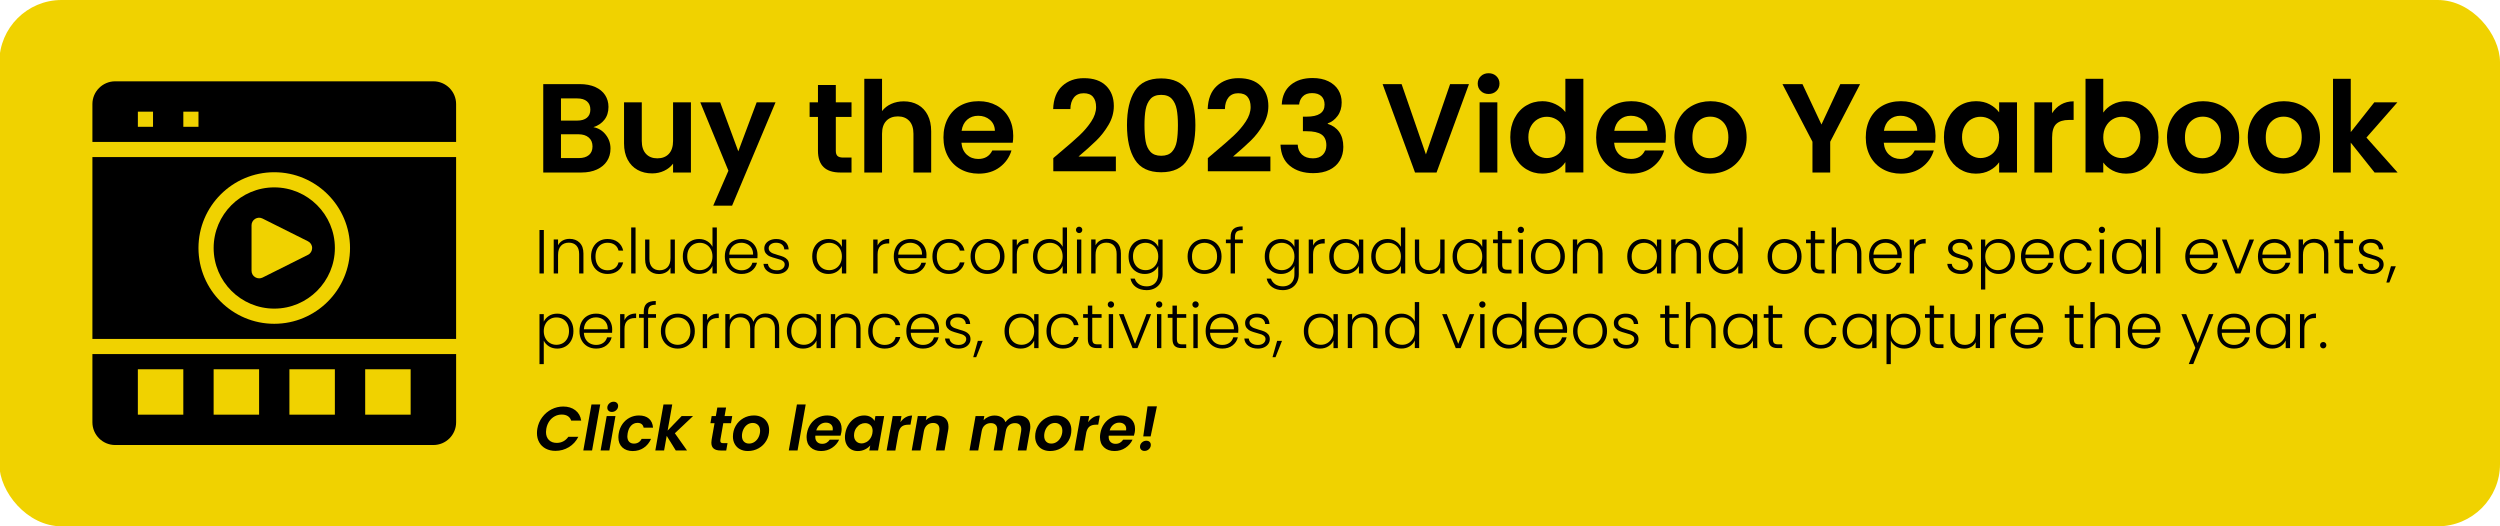 <svg xmlns="http://www.w3.org/2000/svg" id="a" data-name="Layer 1" viewBox="0 0 1900 400"><rect x="-.52" width="1900.52" height="400" rx="47.33" ry="47.33" style="fill: #f0d200;"></rect><g><g><path d="m460.32,102.33c2.44,3.08,3.66,6.61,3.66,10.59,0,3.59-.88,6.75-2.65,9.48-1.77,2.73-4.32,4.86-7.65,6.4-3.34,1.54-7.28,2.31-11.84,2.31h-28.97V63.92h27.72c4.56,0,8.49.74,11.79,2.21,3.3,1.48,5.81,3.53,7.51,6.16,1.7,2.63,2.55,5.62,2.55,8.95,0,3.92-1.04,7.19-3.13,9.82-2.09,2.63-4.86,4.49-8.33,5.58,3.79.71,6.9,2.6,9.34,5.68Zm-33.98-10.68h12.32c3.21,0,5.68-.72,7.41-2.17,1.73-1.44,2.6-3.51,2.6-6.21s-.87-4.78-2.6-6.26c-1.73-1.48-4.2-2.21-7.41-2.21h-12.32v16.85Zm21.23,26.18c1.83-1.54,2.74-3.72,2.74-6.55s-.96-5.15-2.89-6.79c-1.93-1.64-4.52-2.45-7.8-2.45h-13.28v18.1h13.57c3.27,0,5.82-.77,7.65-2.31Z"></path><path d="m525.1,77.78v53.33h-13.57v-6.74c-1.73,2.31-4,4.12-6.79,5.44s-5.82,1.97-9.1,1.97c-4.17,0-7.86-.88-11.07-2.65-3.21-1.76-5.73-4.36-7.56-7.8-1.83-3.43-2.74-7.52-2.74-12.27v-31.28h13.48v29.36c0,4.24,1.06,7.49,3.18,9.77,2.12,2.28,5.01,3.42,8.66,3.42s6.64-1.14,8.76-3.42c2.12-2.28,3.18-5.54,3.18-9.77v-29.36h13.57Z"></path><path d="m589.4,77.78l-33.02,78.55h-14.34l11.55-26.57-21.37-51.98h15.11l13.77,37.25,13.96-37.25h14.34Z"></path><path d="m635.22,88.85v25.8c0,1.8.43,3.1,1.3,3.9.87.8,2.33,1.2,4.38,1.2h6.26v11.36h-8.47c-11.36,0-17.04-5.52-17.04-16.56v-25.7h-6.35v-11.07h6.35v-13.19h13.57v13.19h11.94v11.07h-11.94Z"></path><path d="m697.69,79.66c3.14,1.77,5.6,4.37,7.36,7.8,1.76,3.43,2.65,7.56,2.65,12.37v31.28h-13.48v-29.46c0-4.24-1.06-7.49-3.18-9.77-2.12-2.28-5.01-3.42-8.66-3.42s-6.66,1.14-8.81,3.42c-2.15,2.28-3.22,5.54-3.22,9.77v29.46h-13.48V59.88h13.48v24.55c1.73-2.31,4.04-4.12,6.93-5.44,2.89-1.31,6.1-1.97,9.63-1.97,4.04,0,7.64.88,10.78,2.65Z"></path><path d="m769.69,108.49h-38.99c.32,3.85,1.67,6.87,4.04,9.05,2.37,2.18,5.29,3.27,8.76,3.27,5,0,8.57-2.15,10.68-6.45h14.54c-1.54,5.13-4.49,9.35-8.86,12.66-4.37,3.31-9.72,4.96-16.08,4.96-5.13,0-9.74-1.14-13.81-3.42-4.08-2.28-7.25-5.5-9.53-9.67-2.28-4.17-3.42-8.98-3.42-14.44s1.12-10.36,3.37-14.54c2.25-4.17,5.39-7.38,9.43-9.63,4.04-2.25,8.69-3.37,13.96-3.37s9.61,1.09,13.62,3.27c4.01,2.18,7.12,5.28,9.34,9.29,2.21,4.01,3.32,8.62,3.32,13.81,0,1.92-.13,3.66-.38,5.2Zm-13.57-9.05c-.07-3.46-1.32-6.24-3.75-8.33-2.44-2.08-5.42-3.13-8.95-3.13-3.34,0-6.15,1.01-8.42,3.03-2.28,2.02-3.67,4.83-4.19,8.42h25.32Z"></path><path d="m805.5,115.9c6.16-5.13,11.07-9.42,14.73-12.85,3.66-3.43,6.71-7.01,9.14-10.73,2.44-3.72,3.66-7.38,3.66-10.97,0-3.27-.77-5.84-2.31-7.7-1.54-1.86-3.92-2.79-7.12-2.79s-5.68,1.08-7.41,3.22c-1.73,2.15-2.63,5.09-2.7,8.81h-13.09c.26-7.7,2.55-13.54,6.88-17.52,4.33-3.98,9.83-5.97,16.51-5.97,7.32,0,12.93,1.94,16.85,5.82,3.91,3.88,5.87,9,5.87,15.35,0,5.01-1.35,9.79-4.04,14.34-2.69,4.56-5.78,8.52-9.24,11.89-3.47,3.37-7.99,7.43-13.57,12.18h28.4v11.17h-47.55v-10.01l5-4.24Z"></path><path d="m862.53,69.02c4.01-6.29,10.67-9.43,19.97-9.43s15.96,3.14,19.97,9.43c4.01,6.29,6.02,14.99,6.02,26.09s-2.01,19.93-6.02,26.28c-4.01,6.35-10.67,9.53-19.97,9.53s-15.96-3.18-19.97-9.53c-4.01-6.35-6.02-15.11-6.02-26.28s2-19.8,6.02-26.09Zm31.77,14.1c-.61-3.24-1.83-5.89-3.66-7.94-1.83-2.05-4.54-3.08-8.13-3.08s-6.3,1.03-8.13,3.08c-1.83,2.05-3.05,4.7-3.66,7.94-.61,3.24-.91,7.24-.91,11.98s.29,8.97.87,12.27c.58,3.31,1.8,5.97,3.66,7.99,1.86,2.02,4.59,3.03,8.18,3.03s6.32-1.01,8.18-3.03c1.86-2.02,3.08-4.68,3.66-7.99.58-3.3.87-7.4.87-12.27s-.31-8.74-.92-11.98Z"></path><path d="m922.94,115.9c6.16-5.13,11.07-9.42,14.73-12.85,3.66-3.43,6.71-7.01,9.14-10.73,2.44-3.72,3.66-7.38,3.66-10.97,0-3.27-.77-5.84-2.31-7.7-1.54-1.86-3.92-2.79-7.12-2.79s-5.68,1.08-7.41,3.22c-1.73,2.15-2.63,5.09-2.7,8.81h-13.09c.26-7.7,2.55-13.54,6.88-17.52,4.33-3.98,9.83-5.97,16.51-5.97,7.32,0,12.93,1.94,16.85,5.82,3.91,3.88,5.87,9,5.87,15.35,0,5.01-1.35,9.79-4.04,14.34-2.69,4.56-5.78,8.52-9.24,11.89-3.47,3.37-7.99,7.43-13.57,12.18h28.4v11.17h-47.55v-10.01l5-4.24Z"></path><path d="m980.93,64.55c4.2-3.5,9.74-5.25,16.6-5.25,4.68,0,8.7.82,12.03,2.46,3.34,1.64,5.86,3.85,7.56,6.64,1.7,2.79,2.55,5.95,2.55,9.48,0,4.04-1.04,7.46-3.13,10.25-2.09,2.79-4.57,4.67-7.46,5.63v.38c3.72,1.16,6.62,3.21,8.71,6.16,2.08,2.95,3.13,6.74,3.13,11.36,0,3.85-.88,7.28-2.65,10.3-1.77,3.02-4.37,5.38-7.8,7.08-3.43,1.7-7.56,2.55-12.37,2.55-7.25,0-13.16-1.83-17.71-5.49-4.56-3.66-6.96-9.05-7.22-16.17h13.09c.13,3.15,1.2,5.67,3.22,7.56,2.02,1.89,4.8,2.84,8.33,2.84,3.27,0,5.79-.91,7.56-2.74,1.76-1.83,2.65-4.19,2.65-7.08,0-3.85-1.22-6.61-3.66-8.28-2.44-1.67-6.23-2.5-11.36-2.5h-2.79v-11.07h2.79c9.11,0,13.67-3.05,13.67-9.14,0-2.76-.82-4.91-2.45-6.45-1.64-1.54-4-2.31-7.08-2.31s-5.34.82-6.98,2.46-2.58,3.71-2.84,6.21h-13.19c.32-6.42,2.58-11.37,6.79-14.87Z"></path><path d="m1116.42,63.92l-24.64,67.19h-16.36l-24.64-67.19h14.44l18.48,53.42,18.39-53.42h14.34Z"></path><path d="m1125.42,69.17c-1.57-1.51-2.36-3.38-2.36-5.63s.79-4.12,2.36-5.63c1.57-1.51,3.54-2.26,5.92-2.26s4.35.75,5.92,2.26c1.57,1.51,2.36,3.39,2.36,5.63s-.79,4.12-2.36,5.63c-1.57,1.51-3.55,2.26-5.92,2.26s-4.35-.75-5.92-2.26Zm12.56,8.62v53.33h-13.48v-53.33h13.48Z"></path><path d="m1151.02,89.91c2.15-4.17,5.08-7.38,8.81-9.63,3.72-2.25,7.86-3.37,12.42-3.37,3.46,0,6.77.75,9.92,2.26,3.14,1.51,5.65,3.51,7.51,6.02v-25.32h13.67v71.23h-13.67v-7.89c-1.67,2.63-4.01,4.75-7.03,6.35-3.02,1.6-6.51,2.41-10.49,2.41-4.49,0-8.6-1.16-12.32-3.46-3.72-2.31-6.66-5.57-8.81-9.77-2.15-4.2-3.22-9.03-3.22-14.49s1.07-10.17,3.22-14.34Zm36.82,6.11c-1.28-2.34-3.02-4.14-5.2-5.39s-4.52-1.88-7.03-1.88-4.81.61-6.93,1.83c-2.12,1.22-3.84,3-5.15,5.34-1.32,2.34-1.97,5.12-1.97,8.33s.66,6.02,1.97,8.42c1.31,2.41,3.05,4.25,5.2,5.54,2.15,1.28,4.44,1.92,6.88,1.92s4.84-.63,7.03-1.88c2.18-1.25,3.91-3.05,5.2-5.39,1.28-2.34,1.93-5.15,1.93-8.42s-.64-6.08-1.93-8.42Z"></path><path d="m1265.72,108.49h-38.99c.32,3.85,1.67,6.87,4.04,9.05,2.37,2.18,5.29,3.27,8.76,3.27,5,0,8.57-2.15,10.68-6.45h14.54c-1.54,5.13-4.49,9.35-8.86,12.66-4.37,3.31-9.72,4.96-16.08,4.96-5.13,0-9.74-1.14-13.81-3.42-4.08-2.28-7.25-5.5-9.53-9.67-2.28-4.17-3.42-8.98-3.42-14.44s1.12-10.36,3.37-14.54c2.25-4.17,5.39-7.38,9.43-9.63,4.04-2.25,8.69-3.37,13.96-3.37s9.61,1.09,13.62,3.27c4.01,2.18,7.12,5.28,9.34,9.29,2.21,4.01,3.32,8.62,3.32,13.81,0,1.92-.13,3.66-.38,5.2Zm-13.57-9.05c-.07-3.46-1.32-6.24-3.75-8.33-2.44-2.08-5.42-3.13-8.95-3.13-3.34,0-6.15,1.01-8.42,3.03-2.28,2.02-3.67,4.83-4.19,8.42h25.32Z"></path><path d="m1285.74,128.56c-4.11-2.28-7.33-5.5-9.67-9.67-2.34-4.17-3.51-8.98-3.51-14.44s1.2-10.27,3.61-14.44c2.41-4.17,5.69-7.4,9.87-9.67,4.17-2.28,8.82-3.42,13.96-3.42s9.79,1.14,13.96,3.42c4.17,2.28,7.46,5.5,9.87,9.67,2.41,4.17,3.61,8.99,3.61,14.44s-1.24,10.27-3.71,14.44c-2.47,4.17-5.81,7.4-10.01,9.67-4.2,2.28-8.9,3.42-14.1,3.42s-9.76-1.14-13.86-3.42Zm20.74-10.11c2.15-1.19,3.87-2.97,5.15-5.34,1.28-2.37,1.93-5.26,1.93-8.66,0-5.07-1.33-8.97-4-11.7-2.66-2.73-5.92-4.09-9.77-4.09s-7.08,1.36-9.67,4.09c-2.6,2.73-3.9,6.63-3.9,11.7s1.27,8.97,3.8,11.7c2.53,2.73,5.73,4.09,9.58,4.09,2.44,0,4.73-.59,6.88-1.78Z"></path><path d="m1413.67,63.92l-22.72,43.8v23.39h-13.48v-23.39l-22.81-43.8h15.21l14.44,30.71,14.34-30.71h15.02Z"></path><path d="m1470.65,108.49h-38.99c.32,3.85,1.67,6.87,4.04,9.05,2.37,2.18,5.29,3.27,8.76,3.27,5,0,8.57-2.15,10.68-6.45h14.54c-1.54,5.13-4.49,9.35-8.86,12.66-4.37,3.31-9.72,4.96-16.08,4.96-5.13,0-9.74-1.14-13.81-3.42-4.08-2.28-7.25-5.5-9.53-9.67-2.28-4.17-3.42-8.98-3.42-14.44s1.12-10.36,3.37-14.54c2.25-4.17,5.39-7.38,9.43-9.63,4.04-2.25,8.69-3.37,13.96-3.37s9.61,1.09,13.62,3.27c4.01,2.18,7.12,5.28,9.34,9.29,2.21,4.01,3.32,8.62,3.32,13.81,0,1.92-.13,3.66-.38,5.2Zm-13.57-9.05c-.07-3.46-1.32-6.24-3.75-8.33-2.44-2.08-5.42-3.13-8.95-3.13-3.34,0-6.15,1.01-8.42,3.03-2.28,2.02-3.67,4.83-4.19,8.42h25.32Z"></path><path d="m1480.61,89.91c2.15-4.17,5.07-7.38,8.76-9.63,3.69-2.25,7.81-3.37,12.37-3.37,3.98,0,7.46.8,10.44,2.41,2.98,1.6,5.37,3.63,7.17,6.06v-7.6h13.57v53.33h-13.57v-7.8c-1.73,2.5-4.12,4.57-7.17,6.21-3.05,1.64-6.56,2.45-10.54,2.45-4.49,0-8.58-1.16-12.27-3.46-3.69-2.31-6.61-5.57-8.76-9.77-2.15-4.2-3.22-9.03-3.22-14.49s1.07-10.17,3.22-14.34Zm36.82,6.11c-1.28-2.34-3.02-4.14-5.2-5.39s-4.52-1.88-7.03-1.88-4.81.61-6.93,1.83c-2.12,1.22-3.84,3-5.15,5.34-1.32,2.34-1.97,5.12-1.97,8.33s.66,6.02,1.97,8.42c1.31,2.41,3.05,4.25,5.2,5.54,2.15,1.28,4.44,1.92,6.88,1.92s4.84-.63,7.03-1.88c2.18-1.25,3.91-3.05,5.2-5.39,1.28-2.34,1.93-5.15,1.93-8.42s-.64-6.08-1.93-8.42Z"></path><path d="m1566.38,79.42c2.79-1.6,5.98-2.41,9.58-2.41v14.15h-3.56c-4.24,0-7.43,1-9.58,2.98-2.15,1.99-3.22,5.46-3.22,10.4v26.57h-13.48v-53.33h13.48v8.28c1.73-2.82,4-5.04,6.79-6.64Z"></path><path d="m1605.65,79.32c3.05-1.6,6.53-2.41,10.44-2.41,4.56,0,8.68,1.12,12.37,3.37,3.69,2.25,6.61,5.44,8.76,9.58,2.15,4.14,3.22,8.94,3.22,14.39s-1.08,10.28-3.22,14.49c-2.15,4.2-5.07,7.46-8.76,9.77-3.69,2.31-7.81,3.46-12.37,3.46-3.98,0-7.46-.79-10.44-2.36-2.98-1.57-5.38-3.61-7.17-6.11v7.6h-13.48V59.88h13.48v25.7c1.73-2.57,4.12-4.65,7.17-6.26Zm19.06,16.6c-1.32-2.34-3.05-4.12-5.2-5.34-2.15-1.22-4.48-1.83-6.98-1.83s-4.73.63-6.88,1.88c-2.15,1.25-3.88,3.07-5.2,5.44-1.32,2.38-1.97,5.17-1.97,8.38s.66,6,1.97,8.38c1.31,2.37,3.05,4.19,5.2,5.44,2.15,1.25,4.44,1.88,6.88,1.88s4.83-.64,6.98-1.92c2.15-1.28,3.88-3.11,5.2-5.49,1.31-2.37,1.97-5.2,1.97-8.47s-.66-5.98-1.97-8.33Z"></path><path d="m1660.09,128.56c-4.11-2.28-7.33-5.5-9.67-9.67-2.34-4.17-3.51-8.98-3.51-14.44s1.2-10.27,3.61-14.44c2.41-4.17,5.69-7.4,9.87-9.67,4.17-2.28,8.82-3.42,13.96-3.42s9.79,1.14,13.96,3.42c4.17,2.28,7.46,5.5,9.87,9.67,2.41,4.17,3.61,8.99,3.61,14.44s-1.24,10.27-3.71,14.44c-2.47,4.17-5.81,7.4-10.01,9.67-4.2,2.28-8.9,3.42-14.1,3.42s-9.76-1.14-13.86-3.42Zm20.74-10.11c2.15-1.19,3.87-2.97,5.15-5.34,1.28-2.37,1.93-5.26,1.93-8.66,0-5.07-1.33-8.97-4-11.7-2.66-2.73-5.92-4.09-9.77-4.09s-7.08,1.36-9.67,4.09c-2.6,2.73-3.9,6.63-3.9,11.7s1.27,8.97,3.8,11.7c2.53,2.73,5.73,4.09,9.58,4.09,2.44,0,4.73-.59,6.88-1.78Z"></path><path d="m1721.5,128.56c-4.11-2.28-7.33-5.5-9.67-9.67-2.34-4.17-3.51-8.98-3.51-14.44s1.2-10.27,3.61-14.44c2.41-4.17,5.69-7.4,9.87-9.67,4.17-2.28,8.82-3.42,13.96-3.42s9.79,1.14,13.96,3.42c4.17,2.28,7.46,5.5,9.87,9.67,2.41,4.17,3.61,8.99,3.61,14.44s-1.24,10.27-3.71,14.44c-2.47,4.17-5.81,7.4-10.01,9.67-4.2,2.28-8.9,3.42-14.1,3.42s-9.76-1.14-13.86-3.42Zm20.74-10.11c2.15-1.19,3.87-2.97,5.15-5.34,1.28-2.37,1.93-5.26,1.93-8.66,0-5.07-1.33-8.97-4-11.7-2.66-2.73-5.92-4.09-9.77-4.09s-7.08,1.36-9.67,4.09c-2.6,2.73-3.9,6.63-3.9,11.7s1.27,8.97,3.8,11.7c2.53,2.73,5.73,4.09,9.58,4.09,2.44,0,4.73-.59,6.88-1.78Z"></path><path d="m1804.67,131.11l-18.1-22.72v22.72h-13.48V59.88h13.48v40.53l17.9-22.62h17.52l-23.49,26.76,23.68,26.57h-17.52Z"></path></g><g><path d="m413.31,174.8v33.04h-3.31v-33.04h3.31Z"></path><path d="m440.48,184.41c1.95,1.91,2.93,4.67,2.93,8.29v15.12h-3.26v-14.75c0-2.8-.7-4.95-2.1-6.43-1.4-1.48-3.32-2.22-5.74-2.22s-4.47.79-5.96,2.36c-1.48,1.58-2.22,3.89-2.22,6.95v14.08h-3.31v-25.81h3.31v4.4c.82-1.58,2-2.78,3.54-3.62,1.54-.83,3.29-1.25,5.25-1.25,3.09,0,5.61.95,7.56,2.86Z"></path><path d="m450.83,187.91c1.07-2,2.55-3.54,4.44-4.63s4.05-1.63,6.48-1.63c3.18,0,5.81.79,7.87,2.36,2.06,1.58,3.39,3.72,3.99,6.43h-3.54c-.44-1.86-1.39-3.32-2.86-4.37-1.46-1.05-3.28-1.58-5.46-1.58-1.73,0-3.29.39-4.68,1.18-1.39.79-2.48,1.96-3.28,3.52-.8,1.56-1.21,3.47-1.21,5.74s.4,4.19,1.21,5.77c.8,1.58,1.9,2.76,3.28,3.54,1.39.79,2.95,1.18,4.68,1.18,2.17,0,3.99-.53,5.46-1.58,1.47-1.05,2.42-2.53,2.86-4.42h3.54c-.6,2.65-1.94,4.77-4.02,6.38-2.08,1.61-4.69,2.41-7.85,2.41-2.43,0-4.58-.54-6.48-1.63-1.89-1.09-3.37-2.63-4.44-4.63-1.07-2-1.61-4.34-1.61-7.02s.54-5.02,1.61-7.02Z"></path><path d="m483.02,172.86v34.97h-3.31v-34.97h3.31Z"></path><path d="m512.89,182.03v25.81h-3.31v-4.54c-.76,1.61-1.92,2.84-3.5,3.69-1.58.85-3.34,1.28-5.29,1.28-3.09,0-5.61-.95-7.56-2.86-1.95-1.91-2.93-4.67-2.93-8.29v-15.08h3.26v14.7c0,2.8.7,4.95,2.1,6.43,1.4,1.48,3.32,2.22,5.74,2.22s4.47-.79,5.96-2.36c1.48-1.57,2.22-3.89,2.22-6.95v-14.04h3.31Z"></path><path d="m520.55,187.91c1.07-2,2.54-3.54,4.42-4.63,1.87-1.09,3.99-1.63,6.36-1.63s4.32.55,6.14,1.65c1.83,1.1,3.17,2.54,4.02,4.3v-14.75h3.31v34.97h-3.31v-5.77c-.79,1.8-2.08,3.27-3.88,4.42s-3.91,1.72-6.33,1.72-4.48-.55-6.36-1.65c-1.88-1.1-3.34-2.66-4.4-4.68-1.06-2.02-1.58-4.35-1.58-7s.54-4.97,1.61-6.97Zm19.66,1.54c-.85-1.58-2.01-2.79-3.47-3.64-1.46-.85-3.08-1.28-4.84-1.28s-3.47.41-4.92,1.23c-1.45.82-2.59,2.01-3.43,3.57-.84,1.56-1.25,3.41-1.25,5.55s.42,3.96,1.25,5.55c.83,1.59,1.98,2.8,3.43,3.64,1.45.84,3.09,1.25,4.92,1.25s3.38-.43,4.84-1.28c1.47-.85,2.62-2.06,3.47-3.64.85-1.58,1.28-3.4,1.28-5.48s-.43-3.91-1.28-5.48Z"></path><path d="m575.61,196.21h-21.41c.09,1.95.57,3.62,1.42,5.01.85,1.39,1.97,2.43,3.36,3.14,1.39.71,2.9,1.06,4.54,1.06,2.14,0,3.95-.52,5.41-1.56,1.47-1.04,2.43-2.44,2.91-4.21h3.5c-.63,2.52-1.98,4.58-4.04,6.17-2.06,1.59-4.66,2.39-7.77,2.39-2.43,0-4.6-.54-6.52-1.63-1.92-1.09-3.43-2.63-4.51-4.63-1.09-2-1.63-4.34-1.63-7.02s.54-5.03,1.61-7.04c1.07-2.02,2.57-3.56,4.49-4.63,1.92-1.07,4.11-1.61,6.57-1.61s4.61.54,6.45,1.61,3.26,2.51,4.25,4.32c.99,1.81,1.49,3.82,1.49,6.03,0,1.13-.03,2-.09,2.6Zm-4.42-7.61c-.8-1.35-1.9-2.38-3.28-3.07-1.39-.69-2.9-1.04-4.54-1.04-2.46,0-4.55.79-6.29,2.36-1.73,1.58-2.69,3.8-2.88,6.66h18.15c.03-1.92-.35-3.56-1.16-4.92Z"></path><path d="m583.38,206.16c-1.88-1.37-2.92-3.24-3.14-5.6h3.4c.16,1.45.84,2.62,2.06,3.52,1.21.9,2.84,1.35,4.89,1.35,1.8,0,3.21-.43,4.23-1.28,1.02-.85,1.54-1.91,1.54-3.17,0-.88-.28-1.61-.85-2.17-.57-.57-1.28-1.02-2.15-1.35-.87-.33-2.04-.69-3.52-1.06-1.92-.5-3.48-1.01-4.68-1.51-1.2-.5-2.21-1.25-3.05-2.25-.83-.99-1.25-2.32-1.25-3.99,0-1.26.38-2.43,1.13-3.5.76-1.07,1.83-1.92,3.21-2.55,1.39-.63,2.96-.95,4.73-.95,2.77,0,5.01.7,6.71,2.1,1.7,1.4,2.61,3.33,2.74,5.79h-3.31c-.09-1.51-.69-2.73-1.77-3.66-1.09-.93-2.58-1.39-4.47-1.39-1.67,0-3.02.39-4.06,1.18-1.04.79-1.56,1.76-1.56,2.93,0,1.01.31,1.84.92,2.48.61.65,1.38,1.15,2.29,1.51.91.36,2.14.76,3.69,1.21,1.86.5,3.34.99,4.44,1.46,1.1.47,2.05,1.17,2.84,2.08.79.91,1.2,2.13,1.23,3.64,0,1.39-.38,2.62-1.13,3.71-.76,1.09-1.81,1.95-3.17,2.58-1.35.63-2.91.95-4.68.95-2.96,0-5.38-.69-7.25-2.06Z"></path><path d="m618.87,187.91c1.06-2,2.52-3.54,4.4-4.63s3.99-1.63,6.36-1.63,4.58.57,6.36,1.7c1.78,1.13,3.06,2.58,3.85,4.35v-5.67h3.31v25.81h-3.31v-5.72c-.82,1.76-2.12,3.22-3.9,4.37-1.78,1.15-3.9,1.72-6.36,1.72s-4.43-.55-6.31-1.65c-1.88-1.1-3.34-2.66-4.4-4.68-1.06-2.02-1.58-4.35-1.58-7s.53-4.97,1.58-6.97Zm19.69,1.54c-.85-1.58-2.01-2.79-3.47-3.64-1.47-.85-3.08-1.28-4.84-1.28s-3.47.41-4.92,1.23c-1.45.82-2.59,2.01-3.43,3.57-.83,1.56-1.25,3.41-1.25,5.55s.42,3.96,1.25,5.55c.83,1.59,1.98,2.8,3.43,3.64,1.45.84,3.09,1.25,4.92,1.25s3.38-.43,4.84-1.28c1.46-.85,2.62-2.06,3.47-3.64s1.28-3.4,1.28-5.48-.42-3.91-1.28-5.48Z"></path><path d="m670.3,182.88c1.5-.88,3.33-1.32,5.51-1.32v3.45h-.9c-2.39,0-4.32.65-5.77,1.94-1.45,1.29-2.17,3.45-2.17,6.48v14.42h-3.31v-25.81h3.31v4.58c.72-1.61,1.83-2.85,3.33-3.73Z"></path><path d="m704.02,196.21h-21.41c.09,1.95.57,3.62,1.42,5.01.85,1.39,1.97,2.43,3.36,3.14s2.9,1.06,4.54,1.06c2.14,0,3.95-.52,5.41-1.56,1.46-1.04,2.43-2.44,2.91-4.21h3.5c-.63,2.52-1.98,4.58-4.04,6.17-2.06,1.59-4.66,2.39-7.78,2.39-2.43,0-4.6-.54-6.52-1.63-1.92-1.09-3.43-2.63-4.51-4.63s-1.63-4.34-1.63-7.02.54-5.03,1.61-7.04c1.07-2.02,2.57-3.56,4.49-4.63s4.11-1.61,6.57-1.61,4.61.54,6.45,1.61c1.84,1.07,3.26,2.51,4.25,4.32.99,1.81,1.49,3.82,1.49,6.03,0,1.13-.03,2-.09,2.6Zm-4.42-7.61c-.8-1.35-1.9-2.38-3.29-3.07s-2.9-1.04-4.54-1.04c-2.46,0-4.55.79-6.29,2.36-1.73,1.58-2.69,3.8-2.88,6.66h18.15c.03-1.92-.35-3.56-1.16-4.92Z"></path><path d="m710.26,187.91c1.07-2,2.55-3.54,4.44-4.63s4.05-1.63,6.47-1.63c3.18,0,5.81.79,7.87,2.36,2.06,1.58,3.4,3.72,3.99,6.43h-3.54c-.44-1.86-1.39-3.32-2.86-4.37-1.46-1.05-3.28-1.58-5.46-1.58-1.73,0-3.29.39-4.68,1.18-1.39.79-2.48,1.96-3.29,3.52-.8,1.56-1.21,3.47-1.21,5.74s.4,4.19,1.21,5.77c.8,1.58,1.9,2.76,3.29,3.54,1.39.79,2.95,1.18,4.68,1.18,2.17,0,3.99-.53,5.46-1.58,1.46-1.05,2.42-2.53,2.86-4.42h3.54c-.6,2.65-1.94,4.77-4.02,6.38-2.08,1.61-4.7,2.41-7.85,2.41-2.43,0-4.58-.54-6.47-1.63-1.89-1.09-3.37-2.63-4.44-4.63-1.07-2-1.61-4.34-1.61-7.02s.54-5.02,1.61-7.02Z"></path><path d="m743.88,206.58c-1.94-1.09-3.47-2.63-4.58-4.63s-1.68-4.34-1.68-7.02.57-5.02,1.7-7.02c1.13-2,2.68-3.54,4.63-4.63,1.95-1.09,4.14-1.63,6.57-1.63s4.62.54,6.59,1.63c1.97,1.09,3.51,2.63,4.63,4.63,1.12,2,1.68,4.34,1.68,7.02s-.57,4.98-1.7,6.99c-1.13,2.02-2.69,3.57-4.68,4.66-1.98,1.09-4.19,1.63-6.62,1.63s-4.61-.54-6.55-1.63Zm11.27-2.41c1.45-.77,2.62-1.94,3.52-3.5s1.35-3.47,1.35-5.74-.44-4.18-1.32-5.74-2.05-2.72-3.5-3.5c-1.45-.77-3.03-1.16-4.73-1.16s-3.28.39-4.73,1.16c-1.45.77-2.61,1.94-3.47,3.5-.87,1.56-1.3,3.47-1.3,5.74s.43,4.18,1.3,5.74c.87,1.56,2.02,2.73,3.45,3.5,1.43.77,3,1.16,4.7,1.16s3.28-.39,4.73-1.16Z"></path><path d="m776.12,182.88c1.5-.88,3.33-1.32,5.51-1.32v3.45h-.9c-2.39,0-4.32.65-5.77,1.94-1.45,1.29-2.17,3.45-2.17,6.48v14.42h-3.31v-25.81h3.31v4.58c.72-1.61,1.83-2.85,3.33-3.73Z"></path><path d="m786.68,187.91c1.07-2,2.54-3.54,4.42-4.63,1.87-1.09,3.99-1.63,6.36-1.63s4.32.55,6.14,1.65c1.83,1.1,3.17,2.54,4.02,4.3v-14.75h3.31v34.97h-3.31v-5.77c-.79,1.8-2.08,3.27-3.88,4.42s-3.91,1.72-6.33,1.72-4.48-.55-6.36-1.65c-1.88-1.1-3.34-2.66-4.4-4.68-1.06-2.02-1.58-4.35-1.58-7s.54-4.97,1.61-6.97Zm19.66,1.54c-.85-1.58-2.01-2.79-3.47-3.64-1.47-.85-3.08-1.28-4.84-1.28s-3.47.41-4.92,1.23c-1.45.82-2.59,2.01-3.43,3.57-.83,1.56-1.25,3.41-1.25,5.55s.42,3.96,1.25,5.55c.83,1.59,1.98,2.8,3.43,3.64,1.45.84,3.09,1.25,4.92,1.25s3.38-.43,4.84-1.28c1.46-.85,2.62-2.06,3.47-3.64s1.28-3.4,1.28-5.48-.42-3.91-1.28-5.48Z"></path><path d="m818.44,176.45c-.47-.47-.71-1.05-.71-1.75s.24-1.27.71-1.73c.47-.46,1.04-.69,1.7-.69s1.23.23,1.7.69c.47.46.71,1.03.71,1.73s-.24,1.28-.71,1.75-1.04.71-1.7.71-1.23-.24-1.7-.71Zm3.36,5.58v25.81h-3.31v-25.81h3.31Z"></path><path d="m848.97,184.41c1.95,1.91,2.93,4.67,2.93,8.29v15.12h-3.26v-14.75c0-2.8-.7-4.95-2.1-6.43-1.4-1.48-3.32-2.22-5.74-2.22s-4.47.79-5.96,2.36c-1.48,1.58-2.22,3.89-2.22,6.95v14.08h-3.31v-25.81h3.31v4.4c.82-1.58,2-2.78,3.54-3.62s3.29-1.25,5.25-1.25c3.09,0,5.61.95,7.56,2.86Z"></path><path d="m876.38,183.35c1.8,1.13,3.09,2.57,3.88,4.3v-5.62h3.31v26.47c0,2.36-.51,4.46-1.54,6.29s-2.45,3.24-4.28,4.23-3.91,1.49-6.24,1.49c-3.31,0-6.06-.79-8.25-2.36-2.19-1.58-3.55-3.72-4.09-6.43h3.26c.57,1.8,1.65,3.23,3.24,4.3,1.59,1.07,3.54,1.61,5.84,1.61,1.67,0,3.17-.35,4.49-1.06s2.36-1.76,3.12-3.14c.76-1.39,1.13-3.03,1.13-4.92v-6.38c-.82,1.76-2.12,3.22-3.9,4.37-1.78,1.15-3.88,1.72-6.31,1.72s-4.48-.55-6.36-1.65c-1.88-1.1-3.34-2.66-4.4-4.68-1.06-2.02-1.58-4.35-1.58-7s.53-4.97,1.58-6.97,2.52-3.54,4.4-4.63,3.99-1.63,6.36-1.63,4.54.57,6.33,1.7Zm2.6,6.1c-.85-1.58-2.01-2.79-3.47-3.64-1.47-.85-3.08-1.28-4.84-1.28s-3.47.41-4.92,1.23c-1.45.82-2.59,2.01-3.43,3.57-.83,1.56-1.25,3.41-1.25,5.55s.42,3.96,1.25,5.55c.83,1.59,1.98,2.8,3.43,3.64,1.45.84,3.09,1.25,4.92,1.25s3.38-.43,4.84-1.28c1.46-.85,2.62-2.06,3.47-3.64s1.28-3.4,1.28-5.48-.42-3.91-1.28-5.48Z"></path><path d="m908.83,206.58c-1.94-1.09-3.47-2.63-4.58-4.63s-1.68-4.34-1.68-7.02.57-5.02,1.7-7.02c1.13-2,2.68-3.54,4.63-4.63,1.95-1.09,4.14-1.63,6.57-1.63s4.62.54,6.59,1.63c1.97,1.09,3.51,2.63,4.63,4.63,1.12,2,1.68,4.34,1.68,7.02s-.57,4.98-1.7,6.99c-1.13,2.02-2.69,3.57-4.68,4.66-1.98,1.09-4.19,1.63-6.62,1.63s-4.61-.54-6.55-1.63Zm11.27-2.41c1.45-.77,2.62-1.94,3.52-3.5s1.35-3.47,1.35-5.74-.44-4.18-1.32-5.74-2.05-2.72-3.5-3.5c-1.45-.77-3.03-1.16-4.73-1.16s-3.28.39-4.73,1.16c-1.45.77-2.61,1.94-3.47,3.5-.87,1.56-1.3,3.47-1.3,5.74s.43,4.18,1.3,5.74c.87,1.56,2.02,2.73,3.45,3.5,1.43.77,3,1.16,4.7,1.16s3.28-.39,4.73-1.16Z"></path><path d="m944.58,184.82h-6v23.02h-3.31v-23.02h-3.59v-2.79h3.59v-1.8c0-2.8.72-4.87,2.15-6.19,1.43-1.32,3.76-1.99,6.97-1.99v2.84c-2.14,0-3.65.41-4.51,1.23-.87.82-1.3,2.19-1.3,4.11v1.8h6v2.79Z"></path><path d="m979.89,183.35c1.8,1.13,3.09,2.57,3.88,4.3v-5.62h3.31v26.47c0,2.36-.51,4.46-1.54,6.29s-2.45,3.24-4.28,4.23-3.91,1.49-6.24,1.49c-3.31,0-6.06-.79-8.25-2.36-2.19-1.58-3.55-3.72-4.09-6.43h3.26c.57,1.8,1.65,3.23,3.24,4.3,1.59,1.07,3.54,1.61,5.84,1.61,1.67,0,3.17-.35,4.49-1.06s2.36-1.76,3.12-3.14c.76-1.39,1.13-3.03,1.13-4.92v-6.38c-.82,1.76-2.12,3.22-3.9,4.37-1.78,1.15-3.88,1.72-6.31,1.72s-4.48-.55-6.36-1.65c-1.88-1.1-3.34-2.66-4.4-4.68-1.06-2.02-1.58-4.35-1.58-7s.53-4.97,1.58-6.97,2.52-3.54,4.4-4.63,3.99-1.63,6.36-1.63,4.54.57,6.33,1.7Zm2.6,6.1c-.85-1.58-2.01-2.79-3.47-3.64-1.47-.85-3.08-1.28-4.84-1.28s-3.47.41-4.92,1.23c-1.45.82-2.59,2.01-3.43,3.57-.83,1.56-1.25,3.41-1.25,5.55s.42,3.96,1.25,5.55c.83,1.59,1.98,2.8,3.43,3.64,1.45.84,3.09,1.25,4.92,1.25s3.38-.43,4.84-1.28c1.46-.85,2.62-2.06,3.47-3.64s1.28-3.4,1.28-5.48-.42-3.91-1.28-5.48Z"></path><path d="m1001.27,182.88c1.5-.88,3.33-1.32,5.51-1.32v3.45h-.9c-2.39,0-4.32.65-5.77,1.94-1.45,1.29-2.17,3.45-2.17,6.48v14.42h-3.31v-25.81h3.31v4.58c.72-1.61,1.83-2.85,3.33-3.73Z"></path><path d="m1011.81,187.91c1.06-2,2.52-3.54,4.4-4.63s3.99-1.63,6.36-1.63,4.58.57,6.36,1.7c1.78,1.13,3.06,2.58,3.85,4.35v-5.67h3.31v25.81h-3.31v-5.72c-.82,1.76-2.12,3.22-3.9,4.37-1.78,1.15-3.9,1.72-6.36,1.72s-4.43-.55-6.31-1.65c-1.88-1.1-3.34-2.66-4.4-4.68-1.06-2.02-1.58-4.35-1.58-7s.53-4.97,1.58-6.97Zm19.69,1.54c-.85-1.58-2.01-2.79-3.47-3.64-1.47-.85-3.08-1.28-4.84-1.28s-3.47.41-4.92,1.23c-1.45.82-2.59,2.01-3.43,3.57-.83,1.56-1.25,3.41-1.25,5.55s.42,3.96,1.25,5.55c.83,1.59,1.98,2.8,3.43,3.64,1.45.84,3.09,1.25,4.92,1.25s3.38-.43,4.84-1.28c1.46-.85,2.62-2.06,3.47-3.64s1.28-3.4,1.28-5.48-.42-3.91-1.28-5.48Z"></path><path d="m1043.74,187.91c1.07-2,2.54-3.54,4.42-4.63,1.87-1.09,3.99-1.63,6.36-1.63s4.32.55,6.14,1.65c1.83,1.1,3.17,2.54,4.02,4.3v-14.75h3.31v34.97h-3.31v-5.77c-.79,1.8-2.08,3.27-3.88,4.42s-3.91,1.72-6.33,1.72-4.48-.55-6.36-1.65c-1.88-1.1-3.34-2.66-4.4-4.68-1.06-2.02-1.58-4.35-1.58-7s.54-4.97,1.61-6.97Zm19.66,1.54c-.85-1.58-2.01-2.79-3.47-3.64-1.47-.85-3.08-1.28-4.84-1.28s-3.47.41-4.92,1.23c-1.45.82-2.59,2.01-3.43,3.57-.83,1.56-1.25,3.41-1.25,5.55s.42,3.96,1.25,5.55c.83,1.59,1.98,2.8,3.43,3.64,1.45.84,3.09,1.25,4.92,1.25s3.38-.43,4.84-1.28c1.46-.85,2.62-2.06,3.47-3.64s1.28-3.4,1.28-5.48-.42-3.91-1.28-5.48Z"></path><path d="m1097.9,182.03v25.81h-3.31v-4.54c-.76,1.61-1.92,2.84-3.5,3.69s-3.34,1.28-5.29,1.28c-3.09,0-5.61-.95-7.56-2.86s-2.93-4.67-2.93-8.29v-15.08h3.26v14.7c0,2.8.7,4.95,2.1,6.43,1.4,1.48,3.32,2.22,5.74,2.22s4.47-.79,5.96-2.36c1.48-1.57,2.22-3.89,2.22-6.95v-14.04h3.31Z"></path><path d="m1105.53,187.91c1.06-2,2.52-3.54,4.4-4.63s3.99-1.63,6.36-1.63,4.58.57,6.36,1.7c1.78,1.13,3.06,2.58,3.85,4.35v-5.67h3.31v25.81h-3.31v-5.72c-.82,1.76-2.12,3.22-3.9,4.37-1.78,1.15-3.9,1.72-6.36,1.72s-4.43-.55-6.31-1.65c-1.88-1.1-3.34-2.66-4.4-4.68-1.06-2.02-1.58-4.35-1.58-7s.53-4.97,1.58-6.97Zm19.69,1.54c-.85-1.58-2.01-2.79-3.47-3.64-1.47-.85-3.08-1.28-4.84-1.28s-3.47.41-4.92,1.23c-1.45.82-2.59,2.01-3.43,3.57-.83,1.56-1.25,3.41-1.25,5.55s.42,3.96,1.25,5.55c.83,1.59,1.98,2.8,3.43,3.64,1.45.84,3.09,1.25,4.92,1.25s3.38-.43,4.84-1.28c1.46-.85,2.62-2.06,3.47-3.64s1.28-3.4,1.28-5.48-.42-3.91-1.28-5.48Z"></path><path d="m1141.66,184.82v16.02c0,1.58.3,2.66.9,3.26s1.65.9,3.17.9h3.02v2.84h-3.54c-2.33,0-4.06-.54-5.2-1.63s-1.7-2.88-1.7-5.36v-16.02h-3.59v-2.79h3.59v-6.47h3.36v6.47h7.09v2.79h-7.09Z"></path><path d="m1154.14,176.45c-.47-.47-.71-1.05-.71-1.75s.24-1.27.71-1.73c.47-.46,1.04-.69,1.7-.69s1.23.23,1.7.69c.47.46.71,1.03.71,1.73s-.24,1.28-.71,1.75-1.04.71-1.7.71-1.23-.24-1.7-.71Zm3.36,5.58v25.81h-3.31v-25.81h3.31Z"></path><path d="m1169.76,206.58c-1.94-1.09-3.47-2.63-4.58-4.63s-1.68-4.34-1.68-7.02.57-5.02,1.7-7.02c1.13-2,2.68-3.54,4.63-4.63,1.95-1.09,4.14-1.63,6.57-1.63s4.62.54,6.59,1.63c1.97,1.09,3.51,2.63,4.63,4.63,1.12,2,1.68,4.34,1.68,7.02s-.57,4.98-1.7,6.99c-1.13,2.02-2.69,3.57-4.68,4.66-1.98,1.09-4.19,1.63-6.62,1.63s-4.61-.54-6.55-1.63Zm11.27-2.41c1.45-.77,2.62-1.94,3.52-3.5s1.35-3.47,1.35-5.74-.44-4.18-1.32-5.74-2.05-2.72-3.5-3.5c-1.45-.77-3.03-1.16-4.73-1.16s-3.28.39-4.73,1.16c-1.45.77-2.61,1.94-3.47,3.5-.87,1.56-1.3,3.47-1.3,5.74s.43,4.18,1.3,5.74c.87,1.56,2.02,2.73,3.45,3.5,1.43.77,3,1.16,4.7,1.16s3.28-.39,4.73-1.16Z"></path><path d="m1215.01,184.41c1.95,1.91,2.93,4.67,2.93,8.29v15.12h-3.26v-14.75c0-2.8-.7-4.95-2.1-6.43-1.4-1.48-3.32-2.22-5.74-2.22s-4.47.79-5.96,2.36c-1.48,1.58-2.22,3.89-2.22,6.95v14.08h-3.31v-25.81h3.31v4.4c.82-1.58,2-2.78,3.54-3.62s3.29-1.25,5.25-1.25c3.09,0,5.61.95,7.56,2.86Z"></path><path d="m1238.29,187.91c1.06-2,2.52-3.54,4.4-4.63s3.99-1.63,6.36-1.63,4.58.57,6.36,1.7c1.78,1.13,3.06,2.58,3.85,4.35v-5.67h3.31v25.81h-3.31v-5.72c-.82,1.76-2.12,3.22-3.9,4.37-1.78,1.15-3.9,1.72-6.36,1.72s-4.43-.55-6.31-1.65c-1.88-1.1-3.34-2.66-4.4-4.68-1.06-2.02-1.58-4.35-1.58-7s.53-4.97,1.58-6.97Zm19.69,1.54c-.85-1.58-2.01-2.79-3.47-3.64-1.47-.85-3.08-1.28-4.84-1.28s-3.47.41-4.92,1.23c-1.45.82-2.59,2.01-3.43,3.57-.83,1.56-1.25,3.41-1.25,5.55s.42,3.96,1.25,5.55c.83,1.59,1.98,2.8,3.43,3.64,1.45.84,3.09,1.25,4.92,1.25s3.38-.43,4.84-1.28c1.46-.85,2.62-2.06,3.47-3.64s1.28-3.4,1.28-5.48-.42-3.91-1.28-5.48Z"></path><path d="m1289.78,184.41c1.95,1.91,2.93,4.67,2.93,8.29v15.12h-3.26v-14.75c0-2.8-.7-4.95-2.1-6.43-1.4-1.48-3.32-2.22-5.74-2.22s-4.47.79-5.96,2.36c-1.48,1.58-2.22,3.89-2.22,6.95v14.08h-3.31v-25.81h3.31v4.4c.82-1.58,2-2.78,3.54-3.62s3.29-1.25,5.25-1.25c3.09,0,5.61.95,7.56,2.86Z"></path><path d="m1300.13,187.91c1.07-2,2.54-3.54,4.42-4.63,1.87-1.09,3.99-1.63,6.36-1.63s4.32.55,6.14,1.65c1.83,1.1,3.17,2.54,4.02,4.3v-14.75h3.31v34.97h-3.31v-5.77c-.79,1.8-2.08,3.27-3.88,4.42s-3.91,1.72-6.33,1.72-4.48-.55-6.36-1.65c-1.88-1.1-3.34-2.66-4.4-4.68-1.06-2.02-1.58-4.35-1.58-7s.54-4.97,1.61-6.97Zm19.66,1.54c-.85-1.58-2.01-2.79-3.47-3.64-1.47-.85-3.08-1.28-4.84-1.28s-3.47.41-4.92,1.23c-1.45.82-2.59,2.01-3.43,3.57-.83,1.56-1.25,3.41-1.25,5.55s.42,3.96,1.25,5.55c.83,1.59,1.98,2.8,3.43,3.64,1.45.84,3.09,1.25,4.92,1.25s3.38-.43,4.84-1.28c1.46-.85,2.62-2.06,3.47-3.64s1.28-3.4,1.28-5.48-.42-3.91-1.28-5.48Z"></path><path d="m1349.64,206.58c-1.94-1.09-3.47-2.63-4.58-4.63s-1.68-4.34-1.68-7.02.57-5.02,1.7-7.02c1.13-2,2.68-3.54,4.63-4.63,1.95-1.09,4.14-1.63,6.57-1.63s4.62.54,6.59,1.63c1.97,1.09,3.51,2.63,4.63,4.63,1.12,2,1.68,4.34,1.68,7.02s-.57,4.98-1.7,6.99c-1.13,2.02-2.69,3.57-4.68,4.66-1.98,1.09-4.19,1.63-6.62,1.63s-4.61-.54-6.55-1.63Zm11.27-2.41c1.45-.77,2.62-1.94,3.52-3.5s1.35-3.47,1.35-5.74-.44-4.18-1.32-5.74-2.05-2.72-3.5-3.5c-1.45-.77-3.03-1.16-4.73-1.16s-3.28.39-4.73,1.16c-1.45.77-2.61,1.94-3.47,3.5-.87,1.56-1.3,3.47-1.3,5.74s.43,4.18,1.3,5.74c.87,1.56,2.02,2.73,3.45,3.5,1.43.77,3,1.16,4.7,1.16s3.28-.39,4.73-1.16Z"></path><path d="m1379.53,184.82v16.02c0,1.58.3,2.66.9,3.26s1.65.9,3.17.9h3.02v2.84h-3.54c-2.33,0-4.06-.54-5.2-1.63s-1.7-2.88-1.7-5.36v-16.02h-3.59v-2.79h3.59v-6.47h3.36v6.47h7.09v2.79h-7.09Z"></path><path d="m1409.62,182.78c1.56.82,2.79,2.07,3.69,3.76.9,1.69,1.35,3.74,1.35,6.17v15.12h-3.26v-14.75c0-2.8-.7-4.95-2.1-6.43-1.4-1.48-3.32-2.22-5.74-2.22s-4.47.79-5.96,2.36c-1.48,1.58-2.22,3.89-2.22,6.95v14.08h-3.31v-34.97h3.31v13.56c.82-1.54,2.02-2.74,3.62-3.59,1.59-.85,3.38-1.28,5.36-1.28s3.71.41,5.27,1.23Z"></path><path d="m1445.23,196.21h-21.41c.09,1.95.57,3.62,1.42,5.01.85,1.39,1.97,2.43,3.36,3.14s2.9,1.06,4.54,1.06c2.14,0,3.95-.52,5.41-1.56,1.46-1.04,2.43-2.44,2.91-4.21h3.5c-.63,2.52-1.98,4.58-4.04,6.17-2.06,1.59-4.66,2.39-7.78,2.39-2.43,0-4.6-.54-6.52-1.63-1.92-1.09-3.43-2.63-4.51-4.63s-1.63-4.34-1.63-7.02.54-5.03,1.61-7.04c1.07-2.02,2.57-3.56,4.49-4.63s4.11-1.61,6.57-1.61,4.61.54,6.45,1.61c1.84,1.07,3.26,2.51,4.25,4.32.99,1.81,1.49,3.82,1.49,6.03,0,1.13-.03,2-.09,2.6Zm-4.42-7.61c-.8-1.35-1.9-2.38-3.29-3.07s-2.9-1.04-4.54-1.04c-2.46,0-4.55.79-6.29,2.36-1.73,1.58-2.69,3.8-2.88,6.66h18.15c.03-1.92-.35-3.56-1.16-4.92Z"></path><path d="m1458.01,182.88c1.5-.88,3.33-1.32,5.51-1.32v3.45h-.9c-2.39,0-4.32.65-5.77,1.94-1.45,1.29-2.17,3.45-2.17,6.48v14.42h-3.31v-25.81h3.31v4.58c.72-1.61,1.83-2.85,3.33-3.73Z"></path><path d="m1483.06,206.16c-1.88-1.37-2.92-3.24-3.14-5.6h3.4c.16,1.45.84,2.62,2.06,3.52,1.21.9,2.84,1.35,4.89,1.35,1.8,0,3.21-.43,4.23-1.28,1.02-.85,1.54-1.91,1.54-3.17,0-.88-.28-1.61-.85-2.17-.57-.57-1.28-1.02-2.15-1.35-.87-.33-2.04-.69-3.52-1.06-1.92-.5-3.48-1.01-4.68-1.51-1.2-.5-2.21-1.25-3.05-2.25-.84-.99-1.25-2.32-1.25-3.99,0-1.26.38-2.43,1.13-3.5.76-1.07,1.83-1.92,3.21-2.55,1.39-.63,2.96-.95,4.73-.95,2.77,0,5.01.7,6.71,2.1s2.62,3.33,2.74,5.79h-3.31c-.09-1.51-.69-2.73-1.77-3.66s-2.58-1.39-4.47-1.39c-1.67,0-3.03.39-4.06,1.18-1.04.79-1.56,1.76-1.56,2.93,0,1.01.31,1.84.92,2.48.61.65,1.38,1.15,2.29,1.51s2.14.76,3.69,1.21c1.86.5,3.34.99,4.44,1.46,1.1.47,2.05,1.17,2.84,2.08.79.91,1.2,2.13,1.23,3.64,0,1.39-.38,2.62-1.13,3.71-.76,1.09-1.81,1.95-3.17,2.58-1.36.63-2.92.95-4.68.95-2.96,0-5.38-.69-7.25-2.06Z"></path><path d="m1512.69,183.37c1.78-1.15,3.9-1.72,6.36-1.72s4.43.54,6.31,1.63,3.34,2.63,4.4,4.63,1.58,4.32,1.58,6.97-.53,4.98-1.58,7c-1.06,2.02-2.52,3.58-4.4,4.68-1.88,1.1-3.98,1.65-6.31,1.65s-4.54-.57-6.33-1.72-3.1-2.59-3.92-4.33v17.87h-3.26v-38h3.26v5.67c.82-1.73,2.12-3.17,3.9-4.33Zm14.04,5.96c-.83-1.56-1.98-2.75-3.43-3.57s-3.09-1.23-4.92-1.23-3.38.43-4.84,1.28-2.62,2.06-3.47,3.64-1.28,3.4-1.28,5.48.43,3.91,1.28,5.48,2.01,2.79,3.47,3.64,3.08,1.28,4.84,1.28,3.47-.42,4.92-1.25c1.45-.83,2.59-2.05,3.43-3.64.83-1.59,1.25-3.44,1.25-5.55s-.42-3.99-1.25-5.55Z"></path><path d="m1560.69,196.21h-21.41c.09,1.95.57,3.62,1.42,5.01.85,1.39,1.97,2.43,3.36,3.14s2.9,1.06,4.54,1.06c2.14,0,3.95-.52,5.41-1.56,1.46-1.04,2.43-2.44,2.91-4.21h3.5c-.63,2.52-1.98,4.58-4.04,6.17-2.06,1.59-4.66,2.39-7.78,2.39-2.43,0-4.6-.54-6.52-1.63-1.92-1.09-3.43-2.63-4.51-4.63s-1.63-4.34-1.63-7.02.54-5.03,1.61-7.04c1.07-2.02,2.57-3.56,4.49-4.63s4.11-1.61,6.57-1.61,4.61.54,6.45,1.61c1.84,1.07,3.26,2.51,4.25,4.32.99,1.81,1.49,3.82,1.49,6.03,0,1.13-.03,2-.09,2.6Zm-4.42-7.61c-.8-1.35-1.9-2.38-3.29-3.07s-2.9-1.04-4.54-1.04c-2.46,0-4.55.79-6.29,2.36-1.73,1.58-2.69,3.8-2.88,6.66h18.15c.03-1.92-.35-3.56-1.16-4.92Z"></path><path d="m1566.93,187.91c1.07-2,2.55-3.54,4.44-4.63s4.05-1.63,6.47-1.63c3.18,0,5.81.79,7.87,2.36,2.06,1.58,3.4,3.72,3.99,6.43h-3.54c-.44-1.86-1.39-3.32-2.86-4.37-1.46-1.05-3.28-1.58-5.46-1.58-1.73,0-3.29.39-4.68,1.18-1.39.79-2.48,1.96-3.29,3.52-.8,1.56-1.21,3.47-1.21,5.74s.4,4.19,1.21,5.77c.8,1.58,1.9,2.76,3.29,3.54,1.39.79,2.95,1.18,4.68,1.18,2.17,0,3.99-.53,5.46-1.58,1.46-1.05,2.42-2.53,2.86-4.42h3.54c-.6,2.65-1.94,4.77-4.02,6.38-2.08,1.61-4.7,2.41-7.85,2.41-2.43,0-4.58-.54-6.47-1.63-1.89-1.09-3.37-2.63-4.44-4.63-1.07-2-1.61-4.34-1.61-7.02s.54-5.02,1.61-7.02Z"></path><path d="m1595.76,176.45c-.47-.47-.71-1.05-.71-1.75s.24-1.27.71-1.73c.47-.46,1.04-.69,1.7-.69s1.23.23,1.7.69c.47.46.71,1.03.71,1.73s-.24,1.28-.71,1.75-1.04.71-1.7.71-1.23-.24-1.7-.71Zm3.36,5.58v25.81h-3.31v-25.81h3.31Z"></path><path d="m1606.7,187.91c1.06-2,2.52-3.54,4.4-4.63s3.99-1.63,6.36-1.63,4.58.57,6.36,1.7c1.78,1.13,3.06,2.58,3.85,4.35v-5.67h3.31v25.81h-3.31v-5.72c-.82,1.76-2.12,3.22-3.9,4.37-1.78,1.15-3.9,1.72-6.36,1.72s-4.43-.55-6.31-1.65c-1.88-1.1-3.34-2.66-4.4-4.68-1.06-2.02-1.58-4.35-1.58-7s.53-4.97,1.58-6.97Zm19.69,1.54c-.85-1.58-2.01-2.79-3.47-3.64-1.47-.85-3.08-1.28-4.84-1.28s-3.47.41-4.92,1.23c-1.45.82-2.59,2.01-3.43,3.57-.83,1.56-1.25,3.41-1.25,5.55s.42,3.96,1.25,5.55c.83,1.59,1.98,2.8,3.43,3.64,1.45.84,3.09,1.25,4.92,1.25s3.38-.43,4.84-1.28c1.46-.85,2.62-2.06,3.47-3.64s1.28-3.4,1.28-5.48-.42-3.91-1.28-5.48Z"></path><path d="m1641.84,172.86v34.97h-3.31v-34.97h3.31Z"></path><path d="m1685.55,196.21h-21.41c.09,1.95.57,3.62,1.42,5.01.85,1.39,1.97,2.43,3.36,3.14s2.9,1.06,4.54,1.06c2.14,0,3.95-.52,5.41-1.56,1.46-1.04,2.43-2.44,2.91-4.21h3.5c-.63,2.52-1.98,4.58-4.04,6.17-2.06,1.59-4.66,2.39-7.78,2.39-2.43,0-4.6-.54-6.52-1.63-1.92-1.09-3.43-2.63-4.51-4.63s-1.63-4.34-1.63-7.02.54-5.03,1.61-7.04c1.07-2.02,2.57-3.56,4.49-4.63s4.11-1.61,6.57-1.61,4.61.54,6.45,1.61c1.84,1.07,3.26,2.51,4.25,4.32.99,1.81,1.49,3.82,1.49,6.03,0,1.13-.03,2-.09,2.6Zm-4.42-7.61c-.8-1.35-1.9-2.38-3.29-3.07s-2.9-1.04-4.54-1.04c-2.46,0-4.55.79-6.29,2.36-1.73,1.58-2.69,3.8-2.88,6.66h18.15c.03-1.92-.35-3.56-1.16-4.92Z"></path><path d="m1700.87,204.62l8.7-22.59h3.5l-10.35,25.81h-3.73l-10.35-25.81h3.54l8.7,22.59Z"></path><path d="m1740.8,196.21h-21.41c.09,1.95.57,3.62,1.42,5.01.85,1.39,1.97,2.43,3.36,3.14s2.9,1.06,4.54,1.06c2.14,0,3.95-.52,5.41-1.56,1.46-1.04,2.43-2.44,2.91-4.21h3.5c-.63,2.52-1.98,4.58-4.04,6.17-2.06,1.59-4.66,2.39-7.78,2.39-2.43,0-4.6-.54-6.52-1.63-1.92-1.09-3.43-2.63-4.51-4.63s-1.63-4.34-1.63-7.02.54-5.03,1.61-7.04c1.07-2.02,2.57-3.56,4.49-4.63s4.11-1.61,6.57-1.61,4.61.54,6.45,1.61c1.84,1.07,3.26,2.51,4.25,4.32.99,1.81,1.49,3.82,1.49,6.03,0,1.13-.03,2-.09,2.6Zm-4.42-7.61c-.8-1.35-1.9-2.38-3.29-3.07s-2.9-1.04-4.54-1.04c-2.46,0-4.55.79-6.29,2.36-1.73,1.58-2.69,3.8-2.88,6.66h18.15c.03-1.92-.35-3.56-1.16-4.92Z"></path><path d="m1766.61,184.41c1.95,1.91,2.93,4.67,2.93,8.29v15.12h-3.26v-14.75c0-2.8-.7-4.95-2.1-6.43-1.4-1.48-3.32-2.22-5.74-2.22s-4.47.79-5.96,2.36c-1.48,1.58-2.22,3.89-2.22,6.95v14.08h-3.31v-25.81h3.31v4.4c.82-1.58,2-2.78,3.54-3.62s3.29-1.25,5.25-1.25c3.09,0,5.61.95,7.56,2.86Z"></path><path d="m1781.17,184.82v16.02c0,1.58.3,2.66.9,3.26s1.65.9,3.17.9h3.02v2.84h-3.54c-2.33,0-4.06-.54-5.2-1.63s-1.7-2.88-1.7-5.36v-16.02h-3.59v-2.79h3.59v-6.47h3.36v6.47h7.09v2.79h-7.09Z"></path><path d="m1795.32,206.16c-1.88-1.37-2.92-3.24-3.14-5.6h3.4c.16,1.45.84,2.62,2.06,3.52,1.21.9,2.84,1.35,4.89,1.35,1.8,0,3.21-.43,4.23-1.28,1.02-.85,1.54-1.91,1.54-3.17,0-.88-.28-1.61-.85-2.17-.57-.57-1.28-1.02-2.15-1.35-.87-.33-2.04-.69-3.52-1.06-1.92-.5-3.48-1.01-4.68-1.51-1.2-.5-2.21-1.25-3.05-2.25-.84-.99-1.25-2.32-1.25-3.99,0-1.26.38-2.43,1.13-3.5.76-1.07,1.83-1.92,3.21-2.55,1.39-.63,2.96-.95,4.73-.95,2.77,0,5.01.7,6.71,2.1s2.62,3.33,2.74,5.79h-3.31c-.09-1.51-.69-2.73-1.77-3.66s-2.58-1.39-4.47-1.39c-1.67,0-3.03.39-4.06,1.18-1.04.79-1.56,1.76-1.56,2.93,0,1.01.31,1.84.92,2.48.61.65,1.38,1.15,2.29,1.51s2.14.76,3.69,1.21c1.86.5,3.34.99,4.44,1.46,1.1.47,2.05,1.17,2.84,2.08.79.91,1.2,2.13,1.23,3.64,0,1.39-.38,2.62-1.13,3.71-.76,1.09-1.81,1.95-3.17,2.58-1.36.63-2.92.95-4.68.95-2.96,0-5.38-.69-7.25-2.06Z"></path><path d="m1820.82,202.35l-4.92,12.38h-2.27l3.5-12.38h3.69Z"></path><path d="m417.16,240.09c1.78-1.15,3.9-1.72,6.36-1.72,2.33,0,4.43.54,6.31,1.63,1.87,1.09,3.34,2.63,4.4,4.63,1.06,2,1.58,4.32,1.58,6.97s-.53,4.98-1.58,7c-1.06,2.02-2.52,3.58-4.4,4.68-1.88,1.1-3.98,1.65-6.31,1.65s-4.54-.57-6.33-1.72-3.1-2.59-3.92-4.33v17.87h-3.26v-38h3.26v5.67c.82-1.73,2.12-3.17,3.9-4.33Zm14.04,5.96c-.84-1.56-1.98-2.75-3.43-3.57-1.45-.82-3.09-1.23-4.92-1.23s-3.38.43-4.84,1.28c-1.46.85-2.62,2.06-3.47,3.64-.85,1.58-1.28,3.4-1.28,5.48s.43,3.91,1.28,5.48c.85,1.58,2.01,2.79,3.47,3.64,1.47.85,3.08,1.28,4.84,1.28s3.47-.42,4.92-1.25c1.45-.83,2.59-2.05,3.43-3.64.83-1.59,1.25-3.44,1.25-5.55s-.42-3.99-1.25-5.55Z"></path><path d="m465.15,252.92h-21.41c.09,1.95.57,3.62,1.42,5.01.85,1.39,1.97,2.43,3.36,3.14,1.39.71,2.9,1.06,4.54,1.06,2.14,0,3.95-.52,5.41-1.56,1.47-1.04,2.43-2.44,2.91-4.21h3.5c-.63,2.52-1.98,4.58-4.04,6.17-2.06,1.59-4.66,2.39-7.77,2.39-2.43,0-4.6-.54-6.52-1.63-1.92-1.09-3.43-2.63-4.51-4.63-1.09-2-1.63-4.34-1.63-7.02s.54-5.03,1.61-7.04c1.07-2.02,2.57-3.56,4.49-4.63,1.92-1.07,4.11-1.61,6.57-1.61s4.61.54,6.45,1.61,3.26,2.51,4.25,4.32c.99,1.81,1.49,3.82,1.49,6.03,0,1.13-.03,2-.09,2.6Zm-4.42-7.61c-.8-1.35-1.9-2.38-3.28-3.07-1.39-.69-2.9-1.04-4.54-1.04-2.46,0-4.55.79-6.29,2.36-1.73,1.58-2.69,3.8-2.88,6.66h18.15c.03-1.92-.35-3.56-1.16-4.92Z"></path><path d="m477.94,239.59c1.5-.88,3.33-1.32,5.51-1.32v3.45h-.9c-2.4,0-4.32.65-5.77,1.94-1.45,1.29-2.17,3.45-2.17,6.48v14.42h-3.31v-25.81h3.31v4.58c.72-1.61,1.83-2.85,3.33-3.73Z"></path><path d="m498.57,241.53h-6v23.02h-3.31v-23.02h-3.59v-2.79h3.59v-1.8c0-2.8.72-4.87,2.15-6.19,1.43-1.32,3.76-1.99,6.97-1.99v2.84c-2.14,0-3.65.41-4.51,1.23-.87.82-1.3,2.19-1.3,4.11v1.8h6v2.79Z"></path><path d="m508.52,263.3c-1.94-1.09-3.47-2.63-4.58-4.63-1.12-2-1.68-4.34-1.68-7.02s.57-5.02,1.7-7.02,2.68-3.54,4.63-4.63c1.95-1.09,4.14-1.63,6.57-1.63s4.62.54,6.59,1.63c1.97,1.09,3.51,2.63,4.63,4.63,1.12,2,1.68,4.34,1.68,7.02s-.57,4.98-1.7,6.99c-1.13,2.02-2.69,3.57-4.68,4.66-1.99,1.09-4.19,1.63-6.62,1.63s-4.61-.54-6.55-1.63Zm11.27-2.41c1.45-.77,2.62-1.94,3.52-3.5s1.35-3.47,1.35-5.74-.44-4.18-1.32-5.74c-.88-1.56-2.05-2.72-3.5-3.5-1.45-.77-3.02-1.16-4.73-1.16s-3.28.39-4.73,1.16c-1.45.77-2.61,1.94-3.47,3.5-.87,1.56-1.3,3.47-1.3,5.74s.43,4.18,1.3,5.74c.87,1.56,2.02,2.73,3.45,3.5,1.43.77,3,1.16,4.7,1.16s3.28-.39,4.73-1.16Z"></path><path d="m540.75,239.59c1.5-.88,3.33-1.32,5.51-1.32v3.45h-.9c-2.4,0-4.32.65-5.77,1.94-1.45,1.29-2.17,3.45-2.17,6.48v14.42h-3.31v-25.81h3.31v4.58c.72-1.61,1.83-2.85,3.33-3.73Z"></path><path d="m589.34,241.13c1.91,1.91,2.86,4.67,2.86,8.29v15.12h-3.26v-14.75c0-2.8-.68-4.95-2.03-6.43-1.35-1.48-3.2-2.22-5.53-2.22s-4.36.8-5.81,2.41c-1.45,1.61-2.17,3.94-2.17,6.99v13.99h-3.26v-14.75c0-2.8-.68-4.95-2.03-6.43-1.35-1.48-3.21-2.22-5.58-2.22s-4.36.8-5.81,2.41c-1.45,1.61-2.17,3.94-2.17,6.99v13.99h-3.31v-25.81h3.31v4.44c.82-1.61,1.98-2.83,3.5-3.66,1.51-.83,3.2-1.25,5.06-1.25,2.24,0,4.2.54,5.88,1.61,1.69,1.07,2.91,2.65,3.66,4.73.69-2.05,1.88-3.62,3.57-4.7,1.69-1.09,3.6-1.63,5.74-1.63,3.02,0,5.49.95,7.4,2.86Z"></path><path d="m599.59,244.63c1.05-2,2.52-3.54,4.39-4.63s3.99-1.63,6.36-1.63,4.58.57,6.36,1.7c1.78,1.13,3.06,2.58,3.85,4.35v-5.67h3.31v25.81h-3.31v-5.72c-.82,1.76-2.12,3.22-3.9,4.37-1.78,1.15-3.9,1.72-6.36,1.72s-4.44-.55-6.31-1.65c-1.88-1.1-3.34-2.66-4.39-4.68-1.06-2.02-1.58-4.35-1.58-7s.53-4.97,1.58-6.97Zm19.69,1.54c-.85-1.58-2.01-2.79-3.47-3.64s-3.08-1.28-4.84-1.28-3.47.41-4.92,1.23-2.59,2.01-3.43,3.57c-.84,1.56-1.25,3.41-1.25,5.55s.42,3.96,1.25,5.55c.83,1.59,1.98,2.8,3.43,3.64,1.45.84,3.09,1.25,4.92,1.25s3.38-.43,4.84-1.28,2.62-2.06,3.47-3.64c.85-1.58,1.28-3.4,1.28-5.48s-.43-3.91-1.28-5.48Z"></path><path d="m651.09,241.13c1.95,1.91,2.93,4.67,2.93,8.29v15.12h-3.26v-14.75c0-2.8-.7-4.95-2.1-6.43-1.4-1.48-3.32-2.22-5.74-2.22s-4.47.79-5.96,2.36c-1.48,1.58-2.22,3.89-2.22,6.95v14.08h-3.31v-25.81h3.31v4.4c.82-1.58,2-2.78,3.54-3.62s3.29-1.25,5.25-1.25c3.09,0,5.61.95,7.56,2.86Z"></path><path d="m661.44,244.63c1.07-2,2.55-3.54,4.44-4.63s4.05-1.63,6.47-1.63c3.18,0,5.81.79,7.87,2.36,2.06,1.58,3.4,3.72,3.99,6.43h-3.54c-.44-1.86-1.39-3.32-2.86-4.37-1.46-1.05-3.28-1.58-5.46-1.58-1.73,0-3.29.39-4.68,1.18-1.39.79-2.48,1.96-3.29,3.52-.8,1.56-1.21,3.47-1.21,5.74s.4,4.19,1.21,5.77c.8,1.58,1.9,2.76,3.29,3.54,1.39.79,2.95,1.18,4.68,1.18,2.17,0,3.99-.53,5.46-1.58,1.46-1.05,2.42-2.53,2.86-4.42h3.54c-.6,2.65-1.94,4.77-4.02,6.38-2.08,1.61-4.7,2.41-7.85,2.41-2.43,0-4.58-.54-6.47-1.63-1.89-1.09-3.37-2.63-4.44-4.63-1.07-2-1.61-4.34-1.61-7.02s.54-5.02,1.61-7.02Z"></path><path d="m713.57,252.92h-21.41c.09,1.95.57,3.62,1.42,5.01.85,1.39,1.97,2.43,3.36,3.14s2.9,1.06,4.54,1.06c2.14,0,3.95-.52,5.41-1.56,1.46-1.04,2.43-2.44,2.91-4.21h3.5c-.63,2.52-1.98,4.58-4.04,6.17-2.06,1.59-4.66,2.39-7.78,2.39-2.43,0-4.6-.54-6.52-1.63-1.92-1.09-3.43-2.63-4.51-4.63s-1.63-4.34-1.63-7.02.54-5.03,1.61-7.04c1.07-2.02,2.57-3.56,4.49-4.63s4.11-1.61,6.57-1.61,4.61.54,6.45,1.61c1.84,1.07,3.26,2.51,4.25,4.32.99,1.81,1.49,3.82,1.49,6.03,0,1.13-.03,2-.09,2.6Zm-4.42-7.61c-.8-1.35-1.9-2.38-3.29-3.07s-2.9-1.04-4.54-1.04c-2.46,0-4.55.79-6.29,2.36-1.73,1.58-2.69,3.8-2.88,6.66h18.15c.03-1.92-.35-3.56-1.16-4.92Z"></path><path d="m721.34,262.87c-1.88-1.37-2.92-3.24-3.14-5.6h3.4c.16,1.45.84,2.62,2.06,3.52,1.21.9,2.84,1.35,4.89,1.35,1.8,0,3.21-.43,4.23-1.28,1.02-.85,1.54-1.91,1.54-3.17,0-.88-.28-1.61-.85-2.17-.57-.57-1.28-1.02-2.15-1.35-.87-.33-2.04-.69-3.52-1.06-1.92-.5-3.48-1.01-4.68-1.51-1.2-.5-2.21-1.25-3.05-2.25-.84-.99-1.25-2.32-1.25-3.99,0-1.26.38-2.43,1.13-3.5.76-1.07,1.83-1.92,3.21-2.55,1.39-.63,2.96-.95,4.73-.95,2.77,0,5.01.7,6.71,2.1s2.62,3.33,2.74,5.79h-3.31c-.09-1.51-.69-2.73-1.77-3.66s-2.58-1.39-4.47-1.39c-1.67,0-3.03.39-4.06,1.18-1.04.79-1.56,1.76-1.56,2.93,0,1.01.31,1.84.92,2.48.61.65,1.38,1.15,2.29,1.51s2.14.76,3.69,1.21c1.86.5,3.34.99,4.44,1.46,1.1.47,2.05,1.17,2.84,2.08.79.91,1.2,2.13,1.23,3.64,0,1.39-.38,2.62-1.13,3.71-.76,1.09-1.81,1.95-3.17,2.58-1.36.63-2.92.95-4.68.95-2.96,0-5.38-.69-7.25-2.06Z"></path><path d="m746.84,259.07l-4.92,12.38h-2.27l3.5-12.38h3.69Z"></path><path d="m765.01,244.63c1.06-2,2.52-3.54,4.4-4.63s3.99-1.63,6.36-1.63,4.58.57,6.36,1.7c1.78,1.13,3.06,2.58,3.85,4.35v-5.67h3.31v25.81h-3.31v-5.72c-.82,1.76-2.12,3.22-3.9,4.37-1.78,1.15-3.9,1.72-6.36,1.72s-4.43-.55-6.31-1.65c-1.88-1.1-3.34-2.66-4.4-4.68-1.06-2.02-1.58-4.35-1.58-7s.53-4.97,1.58-6.97Zm19.69,1.54c-.85-1.58-2.01-2.79-3.47-3.64-1.47-.85-3.08-1.28-4.84-1.28s-3.47.41-4.92,1.23c-1.45.82-2.59,2.01-3.43,3.57-.83,1.56-1.25,3.41-1.25,5.55s.42,3.96,1.25,5.55c.83,1.59,1.98,2.8,3.43,3.64,1.45.84,3.09,1.25,4.92,1.25s3.38-.43,4.84-1.28c1.46-.85,2.62-2.06,3.47-3.64s1.28-3.4,1.28-5.48-.42-3.91-1.28-5.48Z"></path><path d="m796.94,244.63c1.07-2,2.55-3.54,4.44-4.63s4.05-1.63,6.47-1.63c3.18,0,5.81.79,7.87,2.36,2.06,1.58,3.4,3.72,3.99,6.43h-3.54c-.44-1.86-1.39-3.32-2.86-4.37-1.46-1.05-3.28-1.58-5.46-1.58-1.73,0-3.29.39-4.68,1.18-1.39.79-2.48,1.96-3.29,3.52-.8,1.56-1.21,3.47-1.21,5.74s.4,4.19,1.21,5.77c.8,1.58,1.9,2.76,3.29,3.54,1.39.79,2.95,1.18,4.68,1.18,2.17,0,3.99-.53,5.46-1.58,1.46-1.05,2.42-2.53,2.86-4.42h3.54c-.6,2.65-1.94,4.77-4.02,6.38-2.08,1.61-4.7,2.41-7.85,2.41-2.43,0-4.58-.54-6.47-1.63-1.89-1.09-3.37-2.63-4.44-4.63-1.07-2-1.61-4.34-1.61-7.02s.54-5.02,1.61-7.02Z"></path><path d="m830.11,241.53v16.02c0,1.58.3,2.66.9,3.26s1.65.9,3.17.9h3.02v2.84h-3.54c-2.33,0-4.06-.54-5.2-1.63s-1.7-2.88-1.7-5.36v-16.02h-3.59v-2.79h3.59v-6.47h3.36v6.47h7.09v2.79h-7.09Z"></path><path d="m842.59,233.17c-.47-.47-.71-1.05-.71-1.75s.24-1.27.71-1.73c.47-.46,1.04-.69,1.7-.69s1.23.23,1.7.69c.47.46.71,1.03.71,1.73s-.24,1.28-.71,1.75-1.04.71-1.7.71-1.23-.24-1.7-.71Zm3.36,5.58v25.81h-3.31v-25.81h3.31Z"></path><path d="m862.63,261.34l8.7-22.59h3.5l-10.35,25.81h-3.73l-10.35-25.81h3.54l8.7,22.59Z"></path><path d="m879.26,233.17c-.47-.47-.71-1.05-.71-1.75s.24-1.27.71-1.73c.47-.46,1.04-.69,1.7-.69s1.23.23,1.7.69c.47.46.71,1.03.71,1.73s-.24,1.28-.71,1.75-1.04.71-1.7.71-1.23-.24-1.7-.71Zm3.36,5.58v25.81h-3.31v-25.81h3.31Z"></path><path d="m894.44,241.53v16.02c0,1.58.3,2.66.9,3.26s1.65.9,3.17.9h3.02v2.84h-3.54c-2.33,0-4.06-.54-5.2-1.63s-1.7-2.88-1.7-5.36v-16.02h-3.59v-2.79h3.59v-6.47h3.36v6.47h7.09v2.79h-7.09Z"></path><path d="m906.91,233.17c-.47-.47-.71-1.05-.71-1.75s.24-1.27.71-1.73c.47-.46,1.04-.69,1.7-.69s1.23.23,1.7.69c.47.46.71,1.03.71,1.73s-.24,1.28-.71,1.75-1.04.71-1.7.71-1.23-.24-1.7-.71Zm3.36,5.58v25.81h-3.31v-25.81h3.31Z"></path><path d="m941.04,252.92h-21.41c.09,1.95.57,3.62,1.42,5.01.85,1.39,1.97,2.43,3.36,3.14s2.9,1.06,4.54,1.06c2.14,0,3.95-.52,5.41-1.56,1.46-1.04,2.43-2.44,2.91-4.21h3.5c-.63,2.52-1.98,4.58-4.04,6.17-2.06,1.59-4.66,2.39-7.78,2.39-2.43,0-4.6-.54-6.52-1.63-1.92-1.09-3.43-2.63-4.51-4.63s-1.63-4.34-1.63-7.02.54-5.03,1.61-7.04c1.07-2.02,2.57-3.56,4.49-4.63s4.11-1.61,6.57-1.61,4.61.54,6.45,1.61c1.84,1.07,3.26,2.51,4.25,4.32.99,1.81,1.49,3.82,1.49,6.03,0,1.13-.03,2-.09,2.6Zm-4.42-7.61c-.8-1.35-1.9-2.38-3.29-3.07s-2.9-1.04-4.54-1.04c-2.46,0-4.55.79-6.29,2.36-1.73,1.58-2.69,3.8-2.88,6.66h18.15c.03-1.92-.35-3.56-1.16-4.92Z"></path><path d="m948.81,262.87c-1.88-1.37-2.92-3.24-3.14-5.6h3.4c.16,1.45.84,2.62,2.06,3.52,1.21.9,2.84,1.35,4.89,1.35,1.8,0,3.21-.43,4.23-1.28,1.02-.85,1.54-1.91,1.54-3.17,0-.88-.28-1.61-.85-2.17-.57-.57-1.28-1.02-2.15-1.35-.87-.33-2.04-.69-3.52-1.06-1.92-.5-3.48-1.01-4.68-1.51-1.2-.5-2.21-1.25-3.05-2.25-.84-.99-1.25-2.32-1.25-3.99,0-1.26.38-2.43,1.13-3.5.76-1.07,1.83-1.92,3.21-2.55,1.39-.63,2.96-.95,4.73-.95,2.77,0,5.01.7,6.71,2.1s2.62,3.33,2.74,5.79h-3.31c-.09-1.51-.69-2.73-1.77-3.66s-2.58-1.39-4.47-1.39c-1.67,0-3.03.39-4.06,1.18-1.04.79-1.56,1.76-1.56,2.93,0,1.01.31,1.84.92,2.48.61.65,1.38,1.15,2.29,1.51s2.14.76,3.69,1.21c1.86.5,3.34.99,4.44,1.46,1.1.47,2.05,1.17,2.84,2.08.79.91,1.2,2.13,1.23,3.64,0,1.39-.38,2.62-1.13,3.71-.76,1.09-1.81,1.95-3.17,2.58-1.36.63-2.92.95-4.68.95-2.96,0-5.38-.69-7.25-2.06Z"></path><path d="m974.31,259.07l-4.92,12.38h-2.27l3.5-12.38h3.69Z"></path><path d="m992.48,244.63c1.06-2,2.52-3.54,4.4-4.63s3.99-1.63,6.36-1.63,4.58.57,6.36,1.7c1.78,1.13,3.06,2.58,3.85,4.35v-5.67h3.31v25.81h-3.31v-5.72c-.82,1.76-2.12,3.22-3.9,4.37-1.78,1.15-3.9,1.72-6.36,1.72s-4.43-.55-6.31-1.65c-1.88-1.1-3.34-2.66-4.4-4.68-1.06-2.02-1.58-4.35-1.58-7s.53-4.97,1.58-6.97Zm19.69,1.54c-.85-1.58-2.01-2.79-3.47-3.64-1.47-.85-3.08-1.28-4.84-1.28s-3.47.41-4.92,1.23c-1.45.82-2.59,2.01-3.43,3.57-.83,1.56-1.25,3.41-1.25,5.55s.42,3.96,1.25,5.55c.83,1.59,1.98,2.8,3.43,3.64,1.45.84,3.09,1.25,4.92,1.25s3.38-.43,4.84-1.28c1.46-.85,2.62-2.06,3.47-3.64s1.28-3.4,1.28-5.48-.42-3.91-1.28-5.48Z"></path><path d="m1043.97,241.13c1.95,1.91,2.93,4.67,2.93,8.29v15.12h-3.26v-14.75c0-2.8-.7-4.95-2.1-6.43-1.4-1.48-3.32-2.22-5.74-2.22s-4.47.79-5.96,2.36c-1.48,1.58-2.22,3.89-2.22,6.95v14.08h-3.31v-25.81h3.31v4.4c.82-1.58,2-2.78,3.54-3.62s3.29-1.25,5.25-1.25c3.09,0,5.61.95,7.56,2.86Z"></path><path d="m1054.32,244.63c1.07-2,2.54-3.54,4.42-4.63,1.87-1.09,3.99-1.63,6.36-1.63s4.32.55,6.14,1.65c1.83,1.1,3.17,2.54,4.02,4.3v-14.75h3.31v34.97h-3.31v-5.77c-.79,1.8-2.08,3.27-3.88,4.42s-3.91,1.72-6.33,1.72-4.48-.55-6.36-1.65c-1.88-1.1-3.34-2.66-4.4-4.68-1.06-2.02-1.58-4.35-1.58-7s.54-4.97,1.61-6.97Zm19.66,1.54c-.85-1.58-2.01-2.79-3.47-3.64-1.47-.85-3.08-1.28-4.84-1.28s-3.47.41-4.92,1.23c-1.45.82-2.59,2.01-3.43,3.57-.83,1.56-1.25,3.41-1.25,5.55s.42,3.96,1.25,5.55c.83,1.59,1.98,2.8,3.43,3.64,1.45.84,3.09,1.25,4.92,1.25s3.38-.43,4.84-1.28c1.46-.85,2.62-2.06,3.47-3.64s1.28-3.4,1.28-5.48-.42-3.91-1.28-5.48Z"></path><path d="m1108.25,261.34l8.7-22.59h3.5l-10.35,25.81h-3.73l-10.35-25.81h3.54l8.7,22.59Z"></path><path d="m1124.88,233.17c-.47-.47-.71-1.05-.71-1.75s.24-1.27.71-1.73c.47-.46,1.04-.69,1.7-.69s1.23.23,1.7.69c.47.46.71,1.03.71,1.73s-.24,1.28-.71,1.75-1.04.71-1.7.71-1.23-.24-1.7-.71Zm3.36,5.58v25.81h-3.31v-25.81h3.31Z"></path><path d="m1135.85,244.63c1.07-2,2.54-3.54,4.42-4.63,1.87-1.09,3.99-1.63,6.36-1.63s4.32.55,6.14,1.65c1.83,1.1,3.17,2.54,4.02,4.3v-14.75h3.31v34.97h-3.31v-5.77c-.79,1.8-2.08,3.27-3.88,4.42s-3.91,1.72-6.33,1.72-4.48-.55-6.36-1.65c-1.88-1.1-3.34-2.66-4.4-4.68-1.06-2.02-1.58-4.35-1.58-7s.54-4.97,1.61-6.97Zm19.66,1.54c-.85-1.58-2.01-2.79-3.47-3.64-1.47-.85-3.08-1.28-4.84-1.28s-3.47.41-4.92,1.23c-1.45.82-2.59,2.01-3.43,3.57-.83,1.56-1.25,3.41-1.25,5.55s.42,3.96,1.25,5.55c.83,1.59,1.98,2.8,3.43,3.64,1.45.84,3.09,1.25,4.92,1.25s3.38-.43,4.84-1.28c1.46-.85,2.62-2.06,3.47-3.64s1.28-3.4,1.28-5.48-.42-3.91-1.28-5.48Z"></path><path d="m1190.91,252.92h-21.41c.09,1.95.57,3.62,1.42,5.01.85,1.39,1.97,2.43,3.36,3.14s2.9,1.06,4.54,1.06c2.14,0,3.95-.52,5.41-1.56,1.46-1.04,2.43-2.44,2.91-4.21h3.5c-.63,2.52-1.98,4.58-4.04,6.17-2.06,1.59-4.66,2.39-7.78,2.39-2.43,0-4.6-.54-6.52-1.63-1.92-1.09-3.43-2.63-4.51-4.63s-1.63-4.34-1.63-7.02.54-5.03,1.61-7.04c1.07-2.02,2.57-3.56,4.49-4.63s4.11-1.61,6.57-1.61,4.61.54,6.45,1.61c1.84,1.07,3.26,2.51,4.25,4.32.99,1.81,1.49,3.82,1.49,6.03,0,1.13-.03,2-.09,2.6Zm-4.42-7.61c-.8-1.35-1.9-2.38-3.29-3.07s-2.9-1.04-4.54-1.04c-2.46,0-4.55.79-6.29,2.36-1.73,1.58-2.69,3.8-2.88,6.66h18.15c.03-1.92-.35-3.56-1.16-4.92Z"></path><path d="m1201.8,263.3c-1.94-1.09-3.47-2.63-4.58-4.63s-1.68-4.34-1.68-7.02.57-5.02,1.7-7.02c1.13-2,2.68-3.54,4.63-4.63,1.95-1.09,4.14-1.63,6.57-1.63s4.62.54,6.59,1.63c1.97,1.09,3.51,2.63,4.63,4.63,1.12,2,1.68,4.34,1.68,7.02s-.57,4.98-1.7,6.99c-1.13,2.02-2.69,3.57-4.68,4.66-1.98,1.09-4.19,1.63-6.62,1.63s-4.61-.54-6.55-1.63Zm11.27-2.41c1.45-.77,2.62-1.94,3.52-3.5s1.35-3.47,1.35-5.74-.44-4.18-1.32-5.74-2.05-2.72-3.5-3.5c-1.45-.77-3.03-1.16-4.73-1.16s-3.28.39-4.73,1.16c-1.45.77-2.61,1.94-3.47,3.5-.87,1.56-1.3,3.47-1.3,5.74s.43,4.18,1.3,5.74c.87,1.56,2.02,2.73,3.45,3.5,1.43.77,3,1.16,4.7,1.16s3.28-.39,4.73-1.16Z"></path><path d="m1229.03,262.87c-1.88-1.37-2.92-3.24-3.14-5.6h3.4c.16,1.45.84,2.62,2.06,3.52,1.21.9,2.84,1.35,4.89,1.35,1.8,0,3.21-.43,4.23-1.28,1.02-.85,1.54-1.91,1.54-3.17,0-.88-.28-1.61-.85-2.17-.57-.57-1.28-1.02-2.15-1.35-.87-.33-2.04-.69-3.52-1.06-1.92-.5-3.48-1.01-4.68-1.51-1.2-.5-2.21-1.25-3.05-2.25-.84-.99-1.25-2.32-1.25-3.99,0-1.26.38-2.43,1.13-3.5.76-1.07,1.83-1.92,3.21-2.55,1.39-.63,2.96-.95,4.73-.95,2.77,0,5.01.7,6.71,2.1s2.62,3.33,2.74,5.79h-3.31c-.09-1.51-.69-2.73-1.77-3.66s-2.58-1.39-4.47-1.39c-1.67,0-3.03.39-4.06,1.18-1.04.79-1.56,1.76-1.56,2.93,0,1.01.31,1.84.92,2.48.61.65,1.38,1.15,2.29,1.51s2.14.76,3.69,1.21c1.86.5,3.34.99,4.44,1.46,1.1.47,2.05,1.17,2.84,2.08.79.91,1.2,2.13,1.23,3.64,0,1.39-.38,2.62-1.13,3.71-.76,1.09-1.81,1.95-3.17,2.58-1.36.63-2.92.95-4.68.95-2.96,0-5.38-.69-7.25-2.06Z"></path><path d="m1268.75,241.53v16.02c0,1.58.3,2.66.9,3.26s1.65.9,3.17.9h3.02v2.84h-3.54c-2.33,0-4.06-.54-5.2-1.63s-1.7-2.88-1.7-5.36v-16.02h-3.59v-2.79h3.59v-6.47h3.36v6.47h7.09v2.79h-7.09Z"></path><path d="m1298.83,239.5c1.56.82,2.79,2.07,3.69,3.76.9,1.69,1.35,3.74,1.35,6.17v15.12h-3.26v-14.75c0-2.8-.7-4.95-2.1-6.43-1.4-1.48-3.32-2.22-5.74-2.22s-4.47.79-5.96,2.36c-1.48,1.58-2.22,3.89-2.22,6.95v14.08h-3.31v-34.97h3.31v13.56c.82-1.54,2.02-2.74,3.62-3.59,1.59-.85,3.38-1.28,5.36-1.28s3.71.41,5.27,1.23Z"></path><path d="m1311.26,244.63c1.06-2,2.52-3.54,4.4-4.63s3.99-1.63,6.36-1.63,4.58.57,6.36,1.7c1.78,1.13,3.06,2.58,3.85,4.35v-5.67h3.31v25.81h-3.31v-5.72c-.82,1.76-2.12,3.22-3.9,4.37-1.78,1.15-3.9,1.72-6.36,1.72s-4.43-.55-6.31-1.65c-1.88-1.1-3.34-2.66-4.4-4.68-1.06-2.02-1.58-4.35-1.58-7s.53-4.97,1.58-6.97Zm19.69,1.54c-.85-1.58-2.01-2.79-3.47-3.64-1.47-.85-3.08-1.28-4.84-1.28s-3.47.41-4.92,1.23c-1.45.82-2.59,2.01-3.43,3.57-.83,1.56-1.25,3.41-1.25,5.55s.42,3.96,1.25,5.55c.83,1.59,1.98,2.8,3.43,3.64,1.45.84,3.09,1.25,4.92,1.25s3.38-.43,4.84-1.28c1.46-.85,2.62-2.06,3.47-3.64s1.28-3.4,1.28-5.48-.42-3.91-1.28-5.48Z"></path><path d="m1347.39,241.53v16.02c0,1.58.3,2.66.9,3.26s1.65.9,3.17.9h3.02v2.84h-3.54c-2.33,0-4.06-.54-5.2-1.63s-1.7-2.88-1.7-5.36v-16.02h-3.59v-2.79h3.59v-6.47h3.36v6.47h7.09v2.79h-7.09Z"></path><path d="m1372.96,244.63c1.07-2,2.55-3.54,4.44-4.63s4.05-1.63,6.47-1.63c3.18,0,5.81.79,7.87,2.36,2.06,1.58,3.4,3.72,3.99,6.43h-3.54c-.44-1.86-1.39-3.32-2.86-4.37-1.46-1.05-3.28-1.58-5.46-1.58-1.73,0-3.29.39-4.68,1.18-1.39.79-2.48,1.96-3.29,3.52-.8,1.56-1.21,3.47-1.21,5.74s.4,4.19,1.21,5.77c.8,1.58,1.9,2.76,3.29,3.54,1.39.79,2.95,1.18,4.68,1.18,2.17,0,3.99-.53,5.46-1.58,1.46-1.05,2.42-2.53,2.86-4.42h3.54c-.6,2.65-1.94,4.77-4.02,6.38-2.08,1.61-4.7,2.41-7.85,2.41-2.43,0-4.58-.54-6.47-1.63-1.89-1.09-3.37-2.63-4.44-4.63-1.07-2-1.61-4.34-1.61-7.02s.54-5.02,1.61-7.02Z"></path><path d="m1401.91,244.63c1.06-2,2.52-3.54,4.4-4.63s3.99-1.63,6.36-1.63,4.58.57,6.36,1.7c1.78,1.13,3.06,2.58,3.85,4.35v-5.67h3.31v25.81h-3.31v-5.72c-.82,1.76-2.12,3.22-3.9,4.37-1.78,1.15-3.9,1.72-6.36,1.72s-4.43-.55-6.31-1.65c-1.88-1.1-3.34-2.66-4.4-4.68-1.06-2.02-1.58-4.35-1.58-7s.53-4.97,1.58-6.97Zm19.69,1.54c-.85-1.58-2.01-2.79-3.47-3.64-1.47-.85-3.08-1.28-4.84-1.28s-3.47.41-4.92,1.23c-1.45.82-2.59,2.01-3.43,3.57-.83,1.56-1.25,3.41-1.25,5.55s.42,3.96,1.25,5.55c.83,1.59,1.98,2.8,3.43,3.64,1.45.84,3.09,1.25,4.92,1.25s3.38-.43,4.84-1.28c1.46-.85,2.62-2.06,3.47-3.64s1.28-3.4,1.28-5.48-.42-3.91-1.28-5.48Z"></path><path d="m1440.9,240.09c1.78-1.15,3.9-1.72,6.36-1.72s4.43.54,6.31,1.63,3.34,2.63,4.4,4.63,1.58,4.32,1.58,6.97-.53,4.98-1.58,7c-1.06,2.02-2.52,3.58-4.4,4.68-1.88,1.1-3.98,1.65-6.31,1.65s-4.54-.57-6.33-1.72-3.1-2.59-3.92-4.33v17.87h-3.26v-38h3.26v5.67c.82-1.73,2.12-3.17,3.9-4.33Zm14.04,5.96c-.83-1.56-1.98-2.75-3.43-3.57s-3.09-1.23-4.92-1.23-3.38.43-4.84,1.28-2.62,2.06-3.47,3.64-1.28,3.4-1.28,5.48.43,3.91,1.28,5.48,2.01,2.79,3.47,3.64,3.08,1.28,4.84,1.28,3.47-.42,4.92-1.25c1.45-.83,2.59-2.05,3.43-3.64.83-1.59,1.25-3.44,1.25-5.55s-.42-3.99-1.25-5.55Z"></path><path d="m1469.94,241.53v16.02c0,1.58.3,2.66.9,3.26s1.65.9,3.17.9h3.02v2.84h-3.54c-2.33,0-4.06-.54-5.2-1.63s-1.7-2.88-1.7-5.36v-16.02h-3.59v-2.79h3.59v-6.47h3.36v6.47h7.09v2.79h-7.09Z"></path><path d="m1504.82,238.74v25.81h-3.31v-4.54c-.76,1.61-1.92,2.84-3.5,3.69s-3.34,1.28-5.29,1.28c-3.09,0-5.61-.95-7.56-2.86s-2.93-4.67-2.93-8.29v-15.08h3.26v14.7c0,2.8.7,4.95,2.1,6.43,1.4,1.48,3.32,2.22,5.74,2.22s4.47-.79,5.96-2.36c1.48-1.57,2.22-3.89,2.22-6.95v-14.04h3.31Z"></path><path d="m1519.03,239.59c1.5-.88,3.33-1.32,5.51-1.32v3.45h-.9c-2.39,0-4.32.65-5.77,1.94-1.45,1.29-2.17,3.45-2.17,6.48v14.42h-3.31v-25.81h3.31v4.58c.72-1.61,1.83-2.85,3.33-3.73Z"></path><path d="m1552.75,252.92h-21.41c.09,1.95.57,3.62,1.42,5.01.85,1.39,1.97,2.43,3.36,3.14s2.9,1.06,4.54,1.06c2.14,0,3.95-.52,5.41-1.56,1.46-1.04,2.43-2.44,2.91-4.21h3.5c-.63,2.52-1.98,4.58-4.04,6.17-2.06,1.59-4.66,2.39-7.78,2.39-2.43,0-4.6-.54-6.52-1.63-1.92-1.09-3.43-2.63-4.51-4.63s-1.63-4.34-1.63-7.02.54-5.03,1.61-7.04c1.07-2.02,2.57-3.56,4.49-4.63s4.11-1.61,6.57-1.61,4.61.54,6.45,1.61c1.84,1.07,3.26,2.51,4.25,4.32.99,1.81,1.49,3.82,1.49,6.03,0,1.13-.03,2-.09,2.6Zm-4.42-7.61c-.8-1.35-1.9-2.38-3.29-3.07s-2.9-1.04-4.54-1.04c-2.46,0-4.55.79-6.29,2.36-1.73,1.58-2.69,3.8-2.88,6.66h18.15c.03-1.92-.35-3.56-1.16-4.92Z"></path><path d="m1576.14,241.53v16.02c0,1.58.3,2.66.9,3.26s1.65.9,3.17.9h3.02v2.84h-3.54c-2.33,0-4.06-.54-5.2-1.63s-1.7-2.88-1.7-5.36v-16.02h-3.59v-2.79h3.59v-6.47h3.36v6.47h7.09v2.79h-7.09Z"></path><path d="m1606.22,239.5c1.56.82,2.79,2.07,3.69,3.76.9,1.69,1.35,3.74,1.35,6.17v15.12h-3.26v-14.75c0-2.8-.7-4.95-2.1-6.43-1.4-1.48-3.32-2.22-5.74-2.22s-4.47.79-5.96,2.36c-1.48,1.58-2.22,3.89-2.22,6.95v14.08h-3.31v-34.97h3.31v13.56c.82-1.54,2.02-2.74,3.62-3.59,1.59-.85,3.38-1.28,5.36-1.28s3.71.41,5.27,1.23Z"></path><path d="m1641.84,252.92h-21.41c.09,1.95.57,3.62,1.42,5.01.85,1.39,1.97,2.43,3.36,3.14s2.9,1.06,4.54,1.06c2.14,0,3.95-.52,5.41-1.56,1.46-1.04,2.43-2.44,2.91-4.21h3.5c-.63,2.52-1.98,4.58-4.04,6.17-2.06,1.59-4.66,2.39-7.78,2.39-2.43,0-4.6-.54-6.52-1.63-1.92-1.09-3.43-2.63-4.51-4.63s-1.63-4.34-1.63-7.02.54-5.03,1.61-7.04c1.07-2.02,2.57-3.56,4.49-4.63s4.11-1.61,6.57-1.61,4.61.54,6.45,1.61c1.84,1.07,3.26,2.51,4.25,4.32.99,1.81,1.49,3.82,1.49,6.03,0,1.13-.03,2-.09,2.6Zm-4.42-7.61c-.8-1.35-1.9-2.38-3.29-3.07s-2.9-1.04-4.54-1.04c-2.46,0-4.55.79-6.29,2.36-1.73,1.58-2.69,3.8-2.88,6.66h18.15c.03-1.92-.35-3.56-1.16-4.92Z"></path><path d="m1682.2,238.74l-15.31,37.95h-3.45l5.01-12.29-10.59-25.66h3.64l8.79,22.02,8.51-22.02h3.4Z"></path><path d="m1709.94,252.92h-21.41c.09,1.95.57,3.62,1.42,5.01.85,1.39,1.97,2.43,3.36,3.14s2.9,1.06,4.54,1.06c2.14,0,3.95-.52,5.41-1.56,1.46-1.04,2.43-2.44,2.91-4.21h3.5c-.63,2.52-1.98,4.58-4.04,6.17-2.06,1.59-4.66,2.39-7.78,2.39-2.43,0-4.6-.54-6.52-1.63-1.92-1.09-3.43-2.63-4.51-4.63s-1.63-4.34-1.63-7.02.54-5.03,1.61-7.04c1.07-2.02,2.57-3.56,4.49-4.63s4.11-1.61,6.57-1.61,4.61.54,6.45,1.61c1.84,1.07,3.26,2.51,4.25,4.32.99,1.81,1.49,3.82,1.49,6.03,0,1.13-.03,2-.09,2.6Zm-4.42-7.61c-.8-1.35-1.9-2.38-3.29-3.07s-2.9-1.04-4.54-1.04c-2.46,0-4.55.79-6.29,2.36-1.73,1.58-2.69,3.8-2.88,6.66h18.15c.03-1.92-.35-3.56-1.16-4.92Z"></path><path d="m1716.16,244.63c1.06-2,2.52-3.54,4.4-4.63s3.99-1.63,6.36-1.63,4.58.57,6.36,1.7c1.78,1.13,3.06,2.58,3.85,4.35v-5.67h3.31v25.81h-3.31v-5.72c-.82,1.76-2.12,3.22-3.9,4.37-1.78,1.15-3.9,1.72-6.36,1.72s-4.43-.55-6.31-1.65c-1.88-1.1-3.34-2.66-4.4-4.68-1.06-2.02-1.58-4.35-1.58-7s.53-4.97,1.58-6.97Zm19.69,1.54c-.85-1.58-2.01-2.79-3.47-3.64-1.47-.85-3.08-1.28-4.84-1.28s-3.47.41-4.92,1.23c-1.45.82-2.59,2.01-3.43,3.57-.83,1.56-1.25,3.41-1.25,5.55s.42,3.96,1.25,5.55c.83,1.59,1.98,2.8,3.43,3.64,1.45.84,3.09,1.25,4.92,1.25s3.38-.43,4.84-1.28c1.46-.85,2.62-2.06,3.47-3.64s1.28-3.4,1.28-5.48-.42-3.91-1.28-5.48Z"></path><path d="m1754.63,239.59c1.5-.88,3.33-1.32,5.51-1.32v3.45h-.9c-2.39,0-4.32.65-5.77,1.94-1.45,1.29-2.17,3.45-2.17,6.48v14.42h-3.31v-25.81h3.31v4.58c.72-1.61,1.83-2.85,3.33-3.73Z"></path><path d="m1763.94,264.08c-.46-.47-.69-1.06-.69-1.75s.23-1.27.69-1.72,1.03-.69,1.73-.69,1.22.23,1.68.69c.46.46.68,1.03.68,1.72s-.23,1.28-.68,1.75c-.46.47-1.02.71-1.68.71-.69,0-1.27-.24-1.73-.71Z"></path></g><g><path d="m412.1,317.11c1.91-2.57,4.25-4.57,7.04-6,2.79-1.43,5.76-2.15,8.91-2.15,3.69,0,6.76.95,9.22,2.84s3.94,4.51,4.44,7.85h-7.61c-.5-1.51-1.37-2.65-2.6-3.43-1.23-.77-2.74-1.16-4.54-1.16-1.92,0-3.71.44-5.36,1.32-1.65.88-3.04,2.14-4.16,3.78-1.12,1.64-1.87,3.53-2.25,5.67-.16,1.01-.24,1.84-.24,2.5,0,2.55.73,4.57,2.2,6.05,1.46,1.48,3.46,2.22,5.98,2.22,1.8,0,3.45-.39,4.96-1.18,1.51-.79,2.79-1.94,3.83-3.45h7.61c-1.7,3.37-4.1,6-7.21,7.87-3.1,1.88-6.5,2.81-10.19,2.81-2.77,0-5.22-.56-7.35-1.68-2.13-1.12-3.77-2.7-4.94-4.75-1.17-2.05-1.75-4.4-1.75-7.04,0-1.1.09-2.22.28-3.36.57-3.25,1.8-6.15,3.71-8.72Z"></path><path d="m456.17,307.4l-6.19,34.97h-6.66l6.19-34.97h6.66Z"></path><path d="m467.75,316.19l-4.63,26.18h-6.66l4.63-26.18h6.66Zm-5.25-4.02c-.63-.6-.95-1.35-.95-2.27,0-1.26.48-2.34,1.44-3.24.96-.9,2.09-1.35,3.38-1.35,1.01,0,1.83.3,2.46.9.63.6.94,1.36.94,2.27,0,1.26-.47,2.34-1.42,3.24-.95.9-2.06,1.35-3.36,1.35-1.04,0-1.88-.3-2.5-.9Z"></path><path d="m473.14,322.17c1.45-2.03,3.25-3.61,5.41-4.73,2.16-1.12,4.5-1.68,7.02-1.68,3.24,0,5.79.8,7.63,2.41,1.84,1.61,2.88,3.89,3.1,6.85h-7.14c-.19-1.13-.68-2.02-1.46-2.67-.79-.65-1.84-.97-3.17-.97-1.89,0-3.51.68-4.84,2.06-1.34,1.37-2.23,3.32-2.67,5.84-.16.88-.24,1.64-.24,2.27,0,1.8.44,3.17,1.32,4.14.88.96,2.11,1.44,3.69,1.44,2.65,0,4.6-1.2,5.86-3.59h7.14c-1.23,2.84-3.06,5.09-5.51,6.76-2.44,1.67-5.25,2.5-8.44,2.5s-5.95-.94-7.92-2.81c-1.97-1.87-2.95-4.42-2.95-7.63,0-.98.09-2,.28-3.07.47-2.71,1.43-5.08,2.88-7.11Z"></path><path d="m512.89,329.28l9.26,13.09h-8.55l-6.9-11.11-1.99,11.11h-6.66l6.19-34.97h6.66l-3.5,19.85,10.68-11.06h8.65l-13.85,13.09Z"></path><path d="m547.49,334.29c-.03.19-.05.44-.05.76,0,.63.18,1.08.54,1.35.36.27.97.4,1.82.4h3.12l-.99,5.58h-4.21c-4.73,0-7.09-1.97-7.09-5.91,0-.76.06-1.5.19-2.22l2.22-12.62h-3.12l.94-5.44h3.17l1.13-6.47h6.66l-1.13,6.47h5.81l-.95,5.44h-5.86l-2.22,12.67Z"></path><path d="m562.44,341.43c-1.72-.91-3.05-2.21-3.99-3.88-.95-1.67-1.42-3.59-1.42-5.77,0-2.96.7-5.66,2.1-8.11,1.4-2.44,3.32-4.37,5.77-5.79,2.44-1.42,5.16-2.13,8.15-2.13,2.24,0,4.23.47,5.98,1.39,1.75.93,3.1,2.23,4.06,3.9.96,1.67,1.44,3.59,1.44,5.77,0,2.99-.71,5.7-2.13,8.13-1.42,2.43-3.36,4.34-5.84,5.74-2.47,1.4-5.21,2.1-8.2,2.1-2.24,0-4.21-.46-5.93-1.37Zm11.13-5.67c1.29-.91,2.3-2.13,3.02-3.64.72-1.51,1.09-3.1,1.09-4.77,0-1.89-.53-3.35-1.58-4.37-1.06-1.02-2.39-1.54-3.99-1.54s-3.03.46-4.28,1.37c-1.25.91-2.21,2.13-2.91,3.66-.69,1.53-1.04,3.14-1.04,4.84,0,1.86.5,3.29,1.49,4.3.99,1.01,2.29,1.51,3.9,1.51s3.01-.46,4.3-1.37Z"></path><path d="m612.33,307.4l-6.19,34.97h-6.67l6.19-34.97h6.66Z"></path><path d="m636.72,318.53c1.95,1.84,2.93,4.32,2.93,7.44,0,1.01-.08,1.91-.24,2.69-.19.95-.39,1.76-.61,2.46h-19.14c-.03.22-.05.54-.05.95,0,1.64.48,2.92,1.44,3.85.96.93,2.23,1.39,3.8,1.39,1.32,0,2.46-.29,3.43-.88.96-.58,1.74-1.35,2.34-2.29h7.14c-1.17,2.52-2.97,4.59-5.41,6.21-2.44,1.62-5.21,2.43-8.29,2.43-3.34,0-6.02-.95-8.04-2.84s-3.02-4.46-3.02-7.7c0-.95.09-1.94.28-2.98.47-2.71,1.44-5.09,2.91-7.14,1.46-2.05,3.28-3.62,5.46-4.73,2.17-1.1,4.55-1.65,7.14-1.65,3.34,0,5.99.92,7.94,2.77Zm-3.78,7.49c0-1.51-.49-2.69-1.47-3.54s-2.25-1.28-3.83-1.28c-1.67,0-3.17.53-4.49,1.58-1.32,1.06-2.25,2.5-2.79,4.33h12.48c.06-.5.09-.87.09-1.09Z"></path><path d="m645.25,322.14c1.4-2.05,3.11-3.62,5.13-4.73,2.02-1.1,4.14-1.65,6.38-1.65,1.95,0,3.6.39,4.94,1.18,1.34.79,2.32,1.78,2.95,2.98l.66-3.73h6.66l-4.63,26.18h-6.66l.71-3.83c-1.04,1.23-2.39,2.25-4.04,3.05-1.65.8-3.46,1.21-5.41,1.21s-3.62-.43-5.1-1.3c-1.48-.87-2.63-2.1-3.45-3.69s-1.23-3.44-1.23-5.55c0-.98.09-2,.28-3.07.47-2.65,1.41-4.99,2.81-7.04Zm17.94,5.34c0-1.86-.54-3.31-1.63-4.35-1.09-1.04-2.45-1.56-4.09-1.56-1.23,0-2.42.3-3.57.9-1.15.6-2.15,1.47-3,2.62-.85,1.15-1.42,2.51-1.7,4.09-.09.6-.14,1.17-.14,1.7,0,1.89.54,3.38,1.61,4.47s2.43,1.63,4.07,1.63c1.23,0,2.43-.31,3.59-.92,1.17-.61,2.17-1.5,3-2.67.83-1.17,1.39-2.54,1.68-4.11.13-.82.19-1.42.19-1.8Z"></path><path d="m688.28,317.14c1.51-.88,3.15-1.32,4.92-1.32l-1.23,6.95h-1.75c-1.95,0-3.52.43-4.7,1.28s-2.04,2.3-2.58,4.35l-2.46,13.99h-6.66l4.63-26.18h6.66l-.8,4.63c1.13-1.58,2.46-2.8,3.97-3.69Z"></path><path d="m718.5,318.01c1.56,1.47,2.34,3.55,2.34,6.26,0,1.01-.08,1.92-.24,2.74l-2.74,15.36h-6.57l2.55-14.46c.09-.57.14-1.12.14-1.65,0-1.58-.42-2.77-1.25-3.59-.83-.82-2.02-1.23-3.57-1.23-1.76,0-3.27.53-4.51,1.58-1.25,1.06-2.07,2.58-2.48,4.56l-2.6,14.79h-6.66l4.63-26.18h6.66l-.57,3.21c1.07-1.1,2.35-1.98,3.83-2.62,1.48-.65,3.02-.97,4.63-.97,2.71,0,4.84.73,6.4,2.2Z"></path><path d="m780.63,318.03c1.61,1.48,2.41,3.58,2.41,6.29,0,1.01-.08,1.91-.24,2.69l-2.74,15.36h-6.57l2.55-14.46c.09-.57.14-1.12.14-1.65,0-1.51-.42-2.67-1.25-3.47-.83-.8-2.02-1.21-3.57-1.21-1.83,0-3.37.54-4.63,1.63-1.26,1.09-2.05,2.66-2.36,4.7v-.05l-2.6,14.51h-6.57l2.55-14.46c.09-.57.14-1.1.14-1.61,0-1.54-.43-2.72-1.28-3.52-.85-.8-2.05-1.21-3.59-1.21-1.73,0-3.22.51-4.47,1.54-1.25,1.02-2.06,2.48-2.43,4.37l-2.65,14.89h-6.66l4.63-26.18h6.66l-.57,3.12c1.04-1.07,2.28-1.92,3.73-2.55,1.45-.63,2.98-.95,4.58-.95,2.05,0,3.8.43,5.25,1.3,1.45.87,2.47,2.1,3.07,3.71,1.1-1.51,2.54-2.72,4.32-3.64,1.78-.91,3.63-1.37,5.55-1.37,2.77,0,4.96.74,6.57,2.22Z"></path><path d="m792.14,341.43c-1.72-.91-3.05-2.21-3.99-3.88-.95-1.67-1.42-3.59-1.42-5.77,0-2.96.7-5.66,2.1-8.11,1.4-2.44,3.32-4.37,5.77-5.79,2.44-1.42,5.16-2.13,8.15-2.13,2.24,0,4.23.47,5.98,1.39,1.75.93,3.1,2.23,4.06,3.9.96,1.67,1.44,3.59,1.44,5.77,0,2.99-.71,5.7-2.13,8.13-1.42,2.43-3.36,4.34-5.84,5.74-2.47,1.4-5.21,2.1-8.2,2.1-2.24,0-4.21-.46-5.93-1.37Zm11.13-5.67c1.29-.91,2.3-2.13,3.02-3.64s1.09-3.1,1.09-4.77c0-1.89-.53-3.35-1.58-4.37-1.06-1.02-2.39-1.54-3.99-1.54s-3.03.46-4.28,1.37c-1.25.91-2.21,2.13-2.91,3.66-.69,1.53-1.04,3.14-1.04,4.84,0,1.86.5,3.29,1.49,4.3.99,1.01,2.29,1.51,3.9,1.51s3.01-.46,4.3-1.37Z"></path><path d="m830.96,317.14c1.51-.88,3.15-1.32,4.92-1.32l-1.23,6.95h-1.75c-1.95,0-3.52.43-4.7,1.28s-2.04,2.3-2.58,4.35l-2.46,13.99h-6.66l4.63-26.18h6.66l-.8,4.63c1.13-1.58,2.46-2.8,3.97-3.69Z"></path><path d="m859.7,318.53c1.95,1.84,2.93,4.32,2.93,7.44,0,1.01-.08,1.91-.24,2.69-.19.95-.39,1.76-.61,2.46h-19.14c-.03.22-.05.54-.05.95,0,1.64.48,2.92,1.44,3.85.96.93,2.23,1.39,3.8,1.39,1.32,0,2.46-.29,3.43-.88.96-.58,1.74-1.35,2.34-2.29h7.14c-1.17,2.52-2.97,4.59-5.41,6.21-2.44,1.62-5.21,2.43-8.29,2.43-3.34,0-6.02-.95-8.04-2.84s-3.02-4.46-3.02-7.7c0-.95.09-1.94.28-2.98.47-2.71,1.44-5.09,2.91-7.14,1.46-2.05,3.28-3.62,5.46-4.73,2.17-1.1,4.55-1.65,7.14-1.65,3.34,0,5.99.92,7.94,2.77Zm-3.78,7.49c0-1.51-.49-2.69-1.47-3.54s-2.25-1.28-3.83-1.28c-1.67,0-3.17.53-4.49,1.58-1.32,1.06-2.25,2.5-2.79,4.33h12.48c.06-.5.09-.87.09-1.09Z"></path><path d="m867.35,341.81c-.63-.6-.95-1.35-.95-2.27,0-1.26.48-2.34,1.44-3.24.96-.9,2.09-1.35,3.38-1.35,1.04,0,1.87.29,2.48.87s.92,1.35.92,2.29c0,1.26-.47,2.34-1.42,3.24-.95.9-2.06,1.35-3.36,1.35-1.04,0-1.88-.3-2.5-.9Zm11.91-32.99l-4.77,22.83h-5.62l3.26-22.83h7.14Z"></path></g></g><g><path d="m329.36,61.8H87.51c-9.5,0-17.28,7.77-17.28,17.28v28.79h276.41v-28.79c0-9.5-7.72-17.28-17.28-17.28Zm-213.06,34.57h-11.52v-11.52h11.52v11.52Zm34.55,0h-11.52v-11.52h11.52v11.52Z"></path><path d="m208.44,234.55c25.39,0,46.07-20.67,46.07-46.07s-20.67-46.07-46.07-46.07-46.07,20.67-46.07,46.07,20.67,46.07,46.07,46.07Zm-17.28-63.34c0-1.96,1.04-3.86,2.76-4.89,1.67-1.04,3.8-1.15,5.59-.23l34.55,17.28c1.96.98,3.17,2.94,3.17,5.13s-1.21,4.2-3.17,5.18l-34.55,17.28c-.81.4-1.73.58-2.59.58-1.04,0-2.07-.29-2.99-.86-1.73-1.04-2.76-2.88-2.76-4.89v-34.55Z"></path><path d="m70.23,257.59h276.41V119.38H70.23v138.2Zm138.2-126.69c31.79,0,57.59,25.86,57.59,57.59s-25.8,57.59-57.59,57.59-57.59-25.8-57.59-57.59,25.86-57.59,57.59-57.59Z"></path><path d="m70.23,320.93c0,9.56,7.77,17.28,17.28,17.28h241.86c9.56,0,17.28-7.72,17.28-17.28v-51.83H70.23v51.83Zm207.31-40.31h34.55v34.55h-34.55v-34.55Zm-57.59,0h34.55v34.55h-34.55v-34.55Zm-57.59,0h34.55v34.55h-34.55v-34.55Zm-57.59,0h34.55v34.55h-34.55v-34.55Z"></path></g></svg>